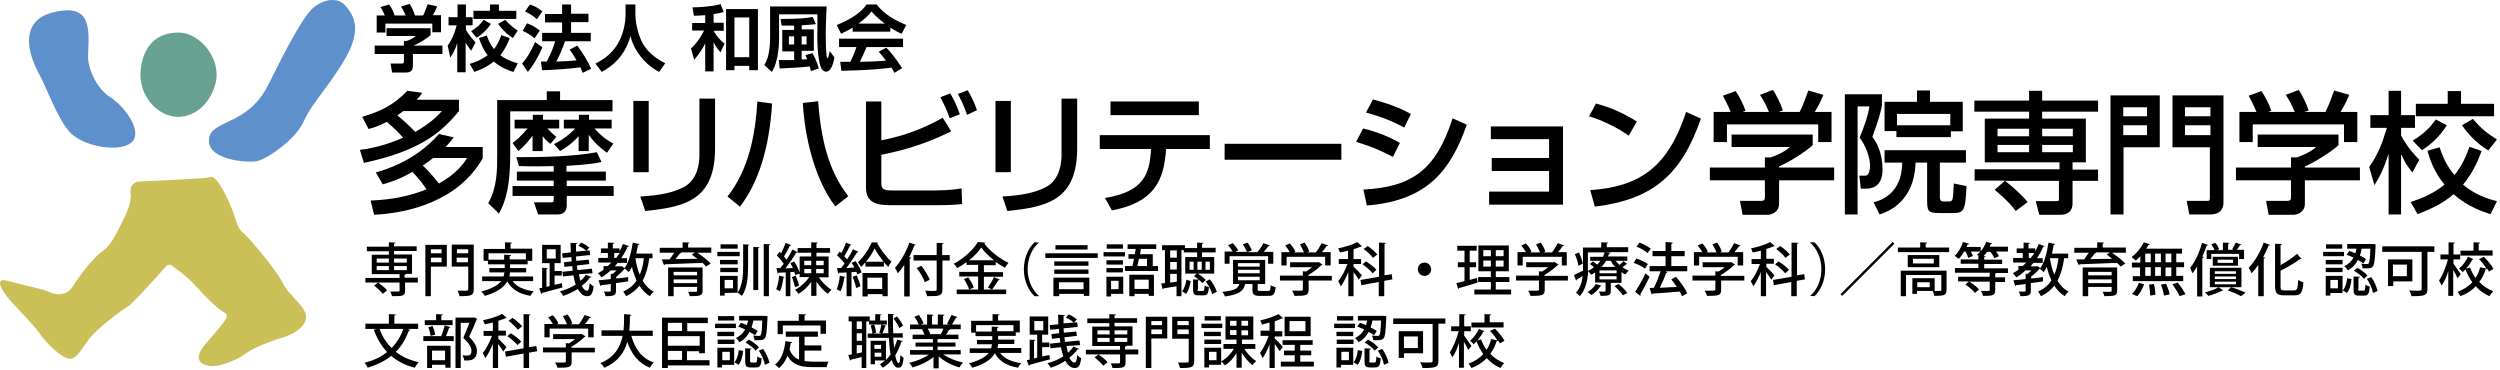 <svg width="351" height="52" viewBox="0 0 351 52" fill="none" xmlns="http://www.w3.org/2000/svg">
<path d="M18.357 27.266C18.113 26.168 18.804 25.476 19.699 25.476C20.594 25.476 26.613 25.11 28.281 25.029C29.948 24.948 29.623 24.5 30.396 25.314C31.169 26.127 32.348 28.608 32.877 30.194C33.406 31.781 33.406 32.065 34.219 32.757C35.033 33.448 38.897 38.044 39.71 39.752C40.523 41.501 43.248 43.21 42.964 44.715C42.679 46.219 40.686 47.114 39.791 47.358C38.897 47.602 35.805 48.66 34.504 49.636C33.202 50.612 30.681 51.588 29.379 51.385C28.118 51.141 27.061 50.409 28.85 48.294C30.681 46.179 31.128 45.65 31.494 45.121C31.86 44.593 32.104 44.145 31.331 43.779C30.599 43.413 28.769 41.583 27.549 40.241C26.329 38.898 25.271 38.126 24.742 37.76C24.214 37.394 23.848 36.783 23.238 37.475C22.627 38.166 18.641 42.681 17.828 43.128C17.015 43.576 13.842 45.975 12.703 47.358C11.564 48.7 10.832 50.531 9.693 50.368C8.555 50.205 6.44 48.09 5.626 46.911C4.813 45.691 2.982 43.901 1.803 42.6C0.583 41.339 -1.126 38.817 1.03 39.427C3.226 40.037 6.074 40.566 6.968 41.013C7.863 41.461 9.368 41.542 10.141 40.322C10.914 39.102 12.947 36.255 14.371 35.279C15.794 34.302 16.689 32.025 17.462 30.52C18.275 28.974 18.438 27.632 18.357 27.266Z" fill="#CAC057"/>
<path d="M29.338 19.66C29.42 18.521 29.867 18.074 32.348 16.935C34.829 15.796 36.497 14.291 37.758 11.729C39.059 9.167 42.354 2.293 44.143 0.951C45.933 -0.391 47.682 -0.188 48.495 0.788C49.309 1.764 50.895 3.554 48.861 7.499C46.828 11.404 43.818 14.373 42.679 16.976C41.54 19.62 37.392 22.385 36.049 22.629C34.789 22.873 29.176 22.507 29.338 19.66Z" fill="#5E91CC"/>
<path d="M7.497 1.723C9.531 1.235 11.28 1.276 12.012 2.862C12.744 4.448 12.296 7.092 12.378 8.353C12.459 9.655 13.517 12.42 15.469 13.64C17.421 14.861 20.146 18.44 18.479 19.985C16.811 21.49 11.483 20.596 9.653 18.399C7.863 16.203 6.724 12.664 5.382 10.183C4.04 7.662 2.535 2.944 7.497 1.723Z" fill="#5E91CC"/>
<path d="M25.108 4.57C28.037 4.57 31.209 8.272 30.233 11.81C29.257 15.349 26.329 16.935 23.848 16.244C21.367 15.552 19.333 12.786 19.78 9.533C20.228 6.319 22.058 4.57 25.108 4.57Z" fill="#66A192"/>
<path d="M58.663 39.021V39.671H56.874V40.81C56.874 41.583 56.467 41.583 55.044 41.583C55.003 41.38 54.881 41.095 54.8 40.932C55.084 40.932 55.41 40.932 55.613 40.932C56.101 40.932 56.101 40.932 56.101 40.77V39.671H51.302V39.021H56.101V38.492H52.197V35.767H54.596V35.279H51.505V34.628H54.596V34.018L55.532 34.059C55.532 34.14 55.491 34.181 55.328 34.181V34.587H58.501V35.238H55.328V35.726H57.85V38.451H56.63H56.996C56.996 38.532 56.955 38.573 56.793 38.573V38.98H58.663V39.021ZM53.091 39.671C53.539 39.997 54.108 40.444 54.352 40.77L53.742 41.258C53.498 40.932 52.969 40.444 52.522 40.078L53.091 39.671ZM52.888 36.295V36.865H54.596V36.295H52.888ZM52.888 37.353V37.922H54.596V37.353H52.888ZM57.118 36.295H55.328V36.865H57.118V36.295ZM57.118 37.922V37.353H55.328V37.922H57.118Z" fill="black"/>
<path d="M62.731 34.384V37.434H60.494V41.583H59.721V34.384H62.731ZM61.999 34.994H60.494V35.563H61.999V34.994ZM60.494 36.824H61.999V36.173H60.494V36.824ZM66.513 34.384V40.607C66.513 41.502 66.147 41.583 64.52 41.583C64.48 41.38 64.358 41.014 64.236 40.81C64.561 40.81 64.886 40.81 65.171 40.81C65.7 40.81 65.74 40.81 65.74 40.607V37.434H63.422V34.343H66.513V34.384ZM65.74 34.994H64.154V35.563H65.74V34.994ZM64.114 36.824H65.7V36.173H64.114V36.824Z" fill="black"/>
<path d="M74.811 39.468H71.963C72.533 40.241 73.55 40.729 74.933 40.892C74.77 41.054 74.567 41.339 74.485 41.542C72.899 41.258 71.841 40.648 71.231 39.509C70.784 40.281 69.889 41.014 68.059 41.542C67.978 41.38 67.774 41.095 67.571 40.932C69.116 40.526 69.93 39.997 70.377 39.468H67.693V38.817H70.703C70.743 38.614 70.784 38.451 70.825 38.248H68.71V37.638H70.865V37.109H68.506V36.621H67.896V34.953H70.906V34.018L71.882 34.059C71.882 34.14 71.841 34.181 71.679 34.181V34.913H74.729V36.621H74.079V37.109H71.597V37.638H73.875V38.248H71.597C71.597 38.451 71.557 38.614 71.516 38.817H74.851V39.468H74.811ZM68.547 36.458H70.784V35.767L71.76 35.807C71.76 35.889 71.719 35.929 71.557 35.929V36.417H73.834V35.563H68.588V36.458H68.547Z" fill="black"/>
<path d="M78.878 39.752L78.959 40.362C77.902 40.647 76.803 40.932 76.112 41.135C76.112 41.217 76.071 41.257 75.99 41.257L75.705 40.484L76.112 40.403V37.597L76.885 37.637C76.885 37.719 76.844 37.759 76.722 37.759V40.281L77.169 40.159V36.946H76.112V34.383H78.715V36.946H77.861V38.044H78.878V38.695H77.861V39.996L78.878 39.752ZM76.763 34.994V36.295H78.024V34.994H76.763ZM81.278 38.491C81.359 38.817 81.4 39.142 81.481 39.427C81.806 39.183 82.05 38.898 82.254 38.573L83.026 38.898C82.986 38.939 82.945 38.98 82.823 38.98C82.538 39.386 82.132 39.793 81.684 40.118C81.888 40.566 82.132 40.81 82.416 40.81C82.62 40.81 82.742 40.525 82.782 39.752C82.945 39.915 83.148 40.118 83.352 40.2C83.189 41.298 82.986 41.583 82.416 41.583C81.847 41.583 81.4 41.094 81.115 40.566C80.505 40.972 79.813 41.298 79.081 41.542C78.959 41.339 78.796 41.094 78.593 40.932C79.406 40.688 80.179 40.362 80.83 39.956C80.708 39.549 80.586 39.142 80.505 38.654L79.04 38.817L78.959 38.166L80.423 38.003C80.383 37.8 80.342 37.556 80.342 37.353L79.244 37.475L79.162 36.824L80.261 36.702C80.261 36.498 80.22 36.295 80.22 36.092L79 36.214L78.918 35.563L80.139 35.441C80.139 34.994 80.098 34.546 80.098 34.099L81.074 34.139C81.074 34.221 80.993 34.261 80.871 34.261C80.871 34.627 80.871 34.994 80.871 35.319L82.294 35.197C82.05 34.953 81.562 34.668 81.196 34.505L81.603 34.058C82.01 34.221 82.498 34.546 82.742 34.749L82.335 35.197L82.782 35.156L82.864 35.807L80.871 36.01C80.871 36.214 80.911 36.417 80.911 36.62L82.66 36.458L82.742 37.068L80.993 37.271C81.034 37.515 81.034 37.719 81.074 37.922L83.108 37.719L83.189 38.369L81.278 38.491Z" fill="black"/>
<path d="M91.69 36.254H91.162C90.999 37.515 90.673 38.573 90.226 39.427C90.633 40.078 91.121 40.606 91.772 40.932C91.609 41.094 91.365 41.379 91.243 41.583C90.633 41.217 90.185 40.728 89.779 40.118C89.29 40.728 88.68 41.217 87.908 41.583C87.826 41.42 87.623 41.094 87.501 40.932C88.314 40.566 88.924 40.078 89.372 39.386C89.128 38.817 88.884 38.166 88.721 37.475C88.599 37.759 88.436 37.963 88.274 38.207C88.152 38.085 87.908 37.841 87.745 37.719H87.704C87.42 38.085 86.931 38.532 86.525 38.858V39.102C87.053 39.061 87.664 38.98 88.192 38.898V39.508C87.623 39.59 87.053 39.671 86.484 39.752V40.81C86.484 41.461 86.199 41.583 85.02 41.583C84.979 41.379 84.898 41.094 84.776 40.932C85.752 40.972 85.752 40.932 85.752 40.81V39.874C85.264 39.956 84.776 39.996 84.41 40.037C84.369 40.118 84.329 40.159 84.288 40.159L84.044 39.346C84.491 39.305 85.101 39.264 85.752 39.183V38.451H86.037C86.24 38.288 86.403 38.125 86.566 37.963H85.752C85.345 38.329 84.939 38.654 84.451 38.939C84.329 38.776 84.125 38.532 83.962 38.369C84.247 38.207 84.491 38.044 84.735 37.881V37.353H85.345C85.508 37.19 85.671 37.027 85.833 36.864H84.003V36.214H85.345V35.522H84.369V34.872H85.345V34.058L86.24 34.099C86.24 34.18 86.199 34.221 86.037 34.221V34.872H86.972V35.278C87.176 34.953 87.338 34.587 87.46 34.261L88.314 34.546C88.274 34.627 88.192 34.627 88.111 34.627C87.867 35.197 87.582 35.726 87.216 36.254H88.03V36.905H86.728C86.606 37.068 86.443 37.231 86.321 37.393H87.135L87.257 37.353L87.704 37.637C88.274 36.824 88.64 35.441 88.843 34.058L89.779 34.261C89.738 34.343 89.697 34.383 89.575 34.383C89.494 34.79 89.413 35.197 89.331 35.604H91.609V36.254H91.69ZM86.199 36.214H86.525C86.688 35.97 86.85 35.766 87.013 35.522H86.24V36.214H86.199ZM89.209 36.254C89.331 37.109 89.535 37.881 89.819 38.573C90.104 37.922 90.307 37.149 90.389 36.254H89.209Z" fill="black"/>
<path d="M99.865 34.791V35.482H97.913C98.564 35.929 99.377 36.539 99.784 36.987L99.133 37.434C99.011 37.272 98.848 37.109 98.645 36.906C96.692 36.987 94.659 37.068 93.357 37.109C93.317 37.19 93.276 37.231 93.235 37.231L92.91 36.417H94.008C94.212 36.133 94.456 35.807 94.659 35.482H92.625V34.791H95.838V34.018L96.814 34.059C96.814 34.14 96.733 34.181 96.611 34.181V34.75H99.865V34.791ZM98.645 37.556V40.81C98.645 41.502 98.319 41.583 96.855 41.583C96.814 41.38 96.692 41.136 96.611 40.973C96.814 40.973 97.059 40.973 97.262 40.973C97.831 40.973 97.872 40.973 97.872 40.81V40.281H94.578V41.583H93.805V37.556H98.645ZM97.872 38.166H94.578V38.654H97.872V38.166ZM94.578 39.753H97.872V39.224H94.578V39.753ZM95.635 35.482H95.676C95.635 35.523 95.594 35.563 95.472 35.563C95.31 35.807 95.066 36.092 94.822 36.377C95.757 36.377 96.855 36.336 97.913 36.336C97.628 36.133 97.384 35.929 97.14 35.726L97.587 35.441H95.635V35.482Z" fill="black"/>
<path d="M103.851 35.36V35.97H100.719V35.36H103.851ZM103.566 41.095C104.258 40.037 104.339 38.654 104.339 37.312V34.302L105.193 34.343C105.193 34.424 105.153 34.465 105.031 34.465V37.272C105.031 38.817 104.949 40.363 104.176 41.542C104.014 41.42 103.77 41.217 103.566 41.095L101.736 41.135V41.502H101.085V38.736H103.566V41.095ZM103.566 36.499V37.109H101.085V36.499H103.566ZM101.126 38.207V37.597H103.607V38.207H101.126ZM103.566 34.302V34.913H101.167V34.302H103.566ZM102.916 40.485V39.305H101.736V40.485H102.916ZM105.763 40.729V34.668L106.617 34.709C106.617 34.791 106.576 34.831 106.454 34.831V40.729H105.763ZM107.227 34.262L108.162 34.302C108.162 34.384 108.122 34.424 107.959 34.424V41.583H107.227V34.262Z" fill="black"/>
<path d="M110.155 38.899C110.155 38.939 110.074 38.98 109.992 38.98C109.911 39.631 109.748 40.444 109.504 40.892C109.382 40.81 109.098 40.688 108.976 40.607C109.179 40.159 109.342 39.387 109.382 38.695L110.155 38.899ZM111.66 38.614C111.619 38.492 111.579 38.329 111.497 38.166L110.969 38.207V41.583H110.318V38.248C109.911 38.248 109.586 38.288 109.301 38.288C109.301 38.37 109.22 38.41 109.179 38.41L109.016 37.638H109.545C109.708 37.434 109.87 37.231 110.033 37.028C109.789 36.662 109.423 36.214 109.057 35.848C109.22 35.645 109.342 35.482 109.464 35.36C109.545 35.441 109.626 35.482 109.667 35.563C109.911 35.075 110.155 34.506 110.318 34.099L111.091 34.425C111.05 34.465 111.009 34.506 110.887 34.506C110.684 34.953 110.358 35.563 110.074 36.011C110.196 36.173 110.318 36.295 110.44 36.458C110.765 35.97 111.05 35.482 111.253 35.035L111.985 35.401C111.945 35.441 111.863 35.482 111.782 35.482C111.416 36.133 110.806 36.987 110.277 37.678L111.335 37.638C111.213 37.394 111.091 37.15 110.969 36.946L111.497 36.702C111.863 37.231 112.189 37.963 112.311 38.41L111.66 38.614ZM111.701 38.695C111.904 39.143 112.107 39.712 112.189 40.119C112.148 40.119 112.107 40.119 111.619 40.322C111.538 39.915 111.375 39.346 111.172 38.899L111.701 38.695ZM116.337 38.939H114.954C115.443 39.631 116.134 40.322 116.744 40.688C116.581 40.81 116.337 41.095 116.215 41.258C115.687 40.851 115.077 40.241 114.629 39.549V41.542H113.897V39.59C113.409 40.281 112.758 40.892 112.107 41.258C111.985 41.095 111.782 40.81 111.619 40.688C112.351 40.322 113.124 39.631 113.612 38.899H112.27V36.011H113.897V35.482H111.985V34.831H113.897V34.018L114.792 34.059C114.792 34.14 114.751 34.181 114.629 34.181V34.831H116.541V35.482H114.629V36.011H116.337V38.939ZM112.921 36.621V37.231H113.897V36.621H112.921ZM112.921 37.76V38.37H113.897V37.76H112.921ZM115.646 37.231V36.621H114.588V37.231H115.646ZM115.646 38.37V37.76H114.588V38.37H115.646Z" fill="black"/>
<path d="M118.697 38.899C118.656 38.939 118.615 38.98 118.534 38.98C118.452 39.631 118.249 40.444 118.005 40.892C117.883 40.81 117.598 40.688 117.476 40.607C117.68 40.159 117.842 39.387 117.924 38.695L118.697 38.899ZM119.957 37.556C119.835 37.312 119.713 37.109 119.551 36.906L120.12 36.662C120.486 37.15 120.811 37.8 120.974 38.248L120.364 38.532C120.323 38.41 120.283 38.288 120.242 38.166L119.551 38.207V41.583H118.859V38.248C118.452 38.288 118.127 38.288 117.802 38.288C117.802 38.37 117.72 38.41 117.68 38.41L117.517 37.638H118.086C118.249 37.434 118.412 37.231 118.574 36.987C118.33 36.621 117.883 36.173 117.517 35.848L117.883 35.319C117.964 35.401 118.046 35.482 118.127 35.523C118.371 35.075 118.656 34.465 118.778 34.059L119.551 34.384C119.51 34.425 119.469 34.465 119.347 34.465C119.144 34.913 118.819 35.523 118.534 35.97C118.696 36.133 118.819 36.295 118.941 36.417C119.266 35.929 119.551 35.441 119.754 34.994L120.527 35.36C120.486 35.401 120.405 35.441 120.323 35.441C119.917 36.092 119.347 36.987 118.819 37.638L119.957 37.556ZM120.201 40.444C120.12 39.997 119.917 39.346 119.713 38.858L120.283 38.654C120.486 39.143 120.73 39.793 120.811 40.2L120.201 40.444ZM121.503 36.824C121.3 37.068 121.096 37.272 120.893 37.475C120.771 37.272 120.608 36.987 120.445 36.824C121.218 36.133 122.032 34.913 122.398 34.018L123.293 34.059C123.293 34.099 123.211 34.14 123.171 34.181C123.618 34.994 124.472 36.133 125.163 36.743C125.001 36.946 124.838 37.231 124.716 37.475C124.513 37.272 124.309 37.068 124.106 36.824V37.434H121.503V36.824ZM121.096 41.583V38.329H124.635V41.583H123.903V41.298H121.828V41.624H121.096V41.583ZM124.065 36.743C123.577 36.133 123.089 35.441 122.804 34.872C122.52 35.441 122.113 36.133 121.584 36.743H124.065ZM123.862 38.98H121.788V40.566H123.862V38.98Z" fill="black"/>
<path d="M126.953 37.19C126.669 37.637 126.384 38.003 126.059 38.369C125.977 38.166 125.774 37.8 125.652 37.597C126.425 36.783 127.197 35.4 127.685 34.058L128.58 34.383C128.54 34.424 128.458 34.465 128.377 34.465C128.174 34.994 127.93 35.563 127.645 36.092L127.93 36.173C127.93 36.254 127.848 36.295 127.726 36.295V41.623H126.953V37.19ZM133.339 35.807V36.58H132.322V40.606C132.322 41.094 132.2 41.339 131.875 41.461C131.549 41.583 131.021 41.583 130.167 41.583C130.126 41.379 130.004 41.013 129.882 40.81C130.248 40.81 130.573 40.85 130.817 40.85C131.468 40.85 131.509 40.85 131.509 40.606V36.58H128.255V35.807H131.509V34.099L132.485 34.139C132.485 34.221 132.444 34.261 132.282 34.261V35.807H133.339ZM129.841 39.63C129.678 39.102 129.19 38.247 128.702 37.637L129.353 37.312C129.841 37.922 130.329 38.736 130.533 39.264L129.841 39.63Z" fill="black"/>
<path d="M138.179 40.648H141.27V41.298H134.315V40.648H137.324V38.818H134.681V38.167H137.324V37.191H135.698V36.784C135.291 37.109 134.843 37.394 134.396 37.638C134.315 37.475 134.071 37.191 133.908 37.028C135.332 36.296 136.674 35.035 137.284 33.977L138.341 34.059C138.341 34.14 138.26 34.181 138.179 34.181C138.951 35.238 140.375 36.336 141.595 36.906C141.392 37.109 141.229 37.353 141.107 37.597C140.66 37.353 140.212 37.069 139.806 36.784V37.231H138.138V38.207H140.822V38.858H138.138V40.648H138.179ZM136.064 40.648C135.942 40.241 135.657 39.631 135.332 39.184L135.942 38.94C136.267 39.387 136.592 39.956 136.714 40.363L136.064 40.648ZM139.561 36.54C138.829 35.97 138.179 35.36 137.772 34.75C137.365 35.32 136.796 35.97 136.064 36.54H139.561ZM138.707 40.363C138.992 39.956 139.358 39.346 139.561 38.899L140.375 39.265C140.334 39.306 140.294 39.346 140.172 39.346C139.928 39.753 139.561 40.282 139.277 40.648L138.707 40.363Z" fill="black"/>
<path d="M145.866 34.059C144.971 34.791 144.28 36.173 144.28 37.8C144.28 39.468 145.012 40.81 145.866 41.542V41.583H145.256C144.442 40.851 143.751 39.468 143.751 37.8C143.751 36.133 144.442 34.75 145.256 34.018L145.866 34.059Z" fill="black"/>
<path d="M146.76 35.563H154.122V36.214H146.76V35.563ZM147.899 41.583V38.98H152.943V41.542H152.17V41.258H148.713V41.583H147.899ZM152.821 36.702V37.312H148.021V36.702H152.821ZM148.021 38.451V37.841H152.821V38.451H148.021ZM152.699 34.425V35.035H148.184V34.425H152.699ZM152.129 39.631H148.672V40.607H152.129V39.631Z" fill="black"/>
<path d="M157.946 35.4V36.011H154.936V35.4H157.946ZM157.702 38.817V41.257H155.994V41.623H155.343V38.858H157.702V38.817ZM157.661 36.539V37.149H155.343V36.539H157.661ZM155.343 38.248V37.637H157.661V38.248H155.343ZM157.661 34.302V34.912H155.383V34.302H157.661ZM157.051 39.427H155.994V40.606H157.051V39.427ZM161.81 37.353H162.583V38.044H157.946V37.353H159.003L159.207 36.336H158.434V35.685H159.329C159.369 35.441 159.41 35.197 159.451 34.953H158.312V34.302H162.338V34.953H160.183C160.142 35.197 160.101 35.441 160.061 35.685H161.85V37.353H161.81ZM158.556 41.583V38.573H162.013V41.542H161.281V41.257H159.288V41.583H158.556ZM161.281 39.264H159.288V40.566H161.281V39.264ZM161.078 36.336H159.898L159.695 37.353H161.037V36.336H161.078Z" fill="black"/>
<path d="M166.202 35.116H165.877V41.583H165.185V40.2C164.494 40.322 163.843 40.403 163.355 40.484C163.355 40.566 163.274 40.606 163.233 40.606L163.03 39.793L163.559 39.752V35.116H163.152V34.424H166.365V34.831H168.073V34.058L168.968 34.099C168.968 34.18 168.927 34.221 168.765 34.221V34.79H170.676V35.441H168.765V36.092H170.473V38.41H168.155C168.561 38.654 169.049 39.02 169.293 39.305L168.805 39.752C168.561 39.427 168.033 39.02 167.626 38.776L168.033 38.41H166.406V36.092H168.073V35.441H166.202V35.116ZM165.226 36.173V35.156H164.291V36.173H165.226ZM165.226 37.841V36.783H164.291V37.841H165.226ZM164.291 39.671L165.226 39.549V38.451H164.291V39.671ZM167.178 39.468C167.056 40.118 166.894 40.81 166.528 41.257L165.958 40.891C166.284 40.525 166.487 39.874 166.568 39.264L167.178 39.468ZM167.585 37.881V36.742H167.016V37.881H167.585ZM168.114 40.647C168.114 40.85 168.155 40.85 168.317 40.85H168.887C169.049 40.85 169.09 40.769 169.131 40.078C169.253 40.2 169.537 40.281 169.741 40.322C169.659 41.257 169.497 41.461 169.009 41.461H168.277C167.626 41.461 167.504 41.257 167.504 40.606V39.224L168.358 39.264C168.358 39.346 168.317 39.386 168.195 39.386V40.647H168.114ZM168.724 37.881V36.742H168.114V37.881H168.724ZM169.253 36.742V37.881H169.863V36.742H169.253ZM170.188 41.298C170.066 40.81 169.7 40.037 169.293 39.508L169.863 39.224C170.31 39.752 170.676 40.444 170.839 40.972L170.188 41.298Z" fill="black"/>
<path d="M176.574 40.606C176.574 40.81 176.615 40.85 176.981 40.85H178.038C178.323 40.85 178.364 40.769 178.404 40.037C178.567 40.159 178.892 40.281 179.096 40.322C179.014 41.339 178.77 41.542 178.119 41.542H176.899C176.045 41.542 175.842 41.339 175.842 40.647V39.874H174.866H174.825C174.581 40.81 174.093 41.339 171.978 41.623C171.937 41.42 171.734 41.135 171.612 40.972C173.32 40.81 173.808 40.525 174.012 39.874H173.117V36.498H177.631V39.874H176.574V40.606ZM172.629 35.97V37.027H171.937V35.319H173.076C172.913 35.034 172.669 34.709 172.425 34.424L173.076 34.139C173.361 34.424 173.686 34.831 173.849 35.156L173.442 35.36H175.069C174.947 35.034 174.703 34.627 174.5 34.302L175.15 34.058C175.394 34.383 175.638 34.831 175.76 35.156L175.15 35.4H176.533C176.818 35.075 177.184 34.546 177.387 34.139L178.282 34.465C178.241 34.546 178.201 34.546 178.079 34.546C177.916 34.79 177.631 35.116 177.428 35.36H178.77V37.027H178.038V35.97H172.629ZM173.808 36.946V37.434H176.859V36.946H173.808ZM173.808 37.881V38.369H176.859V37.881H173.808ZM173.808 38.858V39.346H176.859V38.858H173.808Z" fill="black"/>
<path d="M186.986 38.695V39.386H183.732V40.688C183.732 41.501 183.325 41.542 181.739 41.542C181.699 41.339 181.536 41.013 181.414 40.81C181.78 40.81 182.105 40.81 182.349 40.81C182.878 40.81 182.919 40.81 182.919 40.647V39.386H179.706V38.695H182.919V38.085L183.366 38.125C183.651 37.963 183.936 37.719 184.22 37.515H181.129V36.824H184.993L185.115 36.783L185.684 37.149C185.644 37.19 185.603 37.231 185.522 37.231C185.074 37.678 184.383 38.207 183.691 38.614V38.736H186.986V38.695ZM180.641 36.051V37.271H179.909V35.4H181.088C180.926 35.116 180.682 34.749 180.438 34.465L181.088 34.18C181.414 34.505 181.739 34.994 181.861 35.319L181.658 35.441H183.081C182.959 35.116 182.715 34.668 182.512 34.302L183.163 34.058C183.447 34.465 183.732 34.953 183.814 35.319L183.529 35.441H184.749C185.034 35.075 185.359 34.546 185.562 34.139C186.376 34.424 186.417 34.465 186.457 34.465C186.417 34.546 186.376 34.546 186.254 34.546C186.091 34.79 185.847 35.116 185.603 35.4H186.823V37.271H186.051V36.051H180.641Z" fill="black"/>
<path d="M190.037 37.435C190.281 37.638 191.053 38.451 191.216 38.655L190.769 39.265C190.647 39.021 190.321 38.573 190.037 38.207V41.583H189.304V38.207C188.979 38.98 188.613 39.712 188.247 40.2C188.166 39.997 188.003 39.672 187.881 39.468C188.369 38.94 188.857 37.923 189.182 37.069H187.962V36.377H189.264V35.198C188.898 35.279 188.491 35.401 188.125 35.442C188.084 35.279 187.962 35.035 187.881 34.872C188.857 34.669 189.955 34.343 190.565 33.977L191.216 34.587C191.175 34.628 191.135 34.628 191.053 34.628C190.769 34.75 190.403 34.872 190.037 34.994V36.377H191.094V37.069H190.037V37.435ZM195.487 39.224L194.348 39.428V41.583H193.575V39.59L191.135 40.038L191.013 39.306L193.616 38.858V34.059L194.592 34.099C194.592 34.181 194.511 34.221 194.389 34.221V38.655L195.405 38.492L195.487 39.224ZM191.785 36.703C192.314 37.028 192.965 37.516 193.25 37.882L192.721 38.37C192.436 38.004 191.826 37.475 191.297 37.109L191.785 36.703ZM192.029 34.547C192.518 34.872 193.087 35.36 193.372 35.726L192.762 36.214C192.518 35.848 191.948 35.32 191.46 34.954L192.029 34.547Z" fill="black"/>
<path d="M200.937 37.8C200.937 38.329 200.53 38.736 200.002 38.736C199.473 38.736 199.066 38.329 199.066 37.8C199.066 37.272 199.473 36.865 200.002 36.865C200.53 36.865 200.937 37.312 200.937 37.8Z" fill="black"/>
<path d="M206.347 39.305L207.364 39.02C207.364 39.061 207.364 39.102 207.445 39.671C206.509 39.956 205.493 40.281 204.842 40.444C204.842 40.525 204.761 40.566 204.72 40.566L204.476 39.753C204.801 39.671 205.167 39.59 205.615 39.468V37.516H204.679V36.824H205.615V35.197H204.598V34.506H207.323V35.197H206.347V36.824H207.242V37.516H206.347V39.305ZM210.007 40.647H212.163V41.339H206.998V40.647H209.316V39.59H207.526V38.898H209.316V38.085H207.567V34.465H211.838V38.085H210.007V38.898H211.919V39.59H210.007V40.647ZM208.258 35.116V35.97H209.316V35.116H208.258ZM208.258 37.434H209.316V36.58H208.258V37.434ZM211.106 35.97V35.116H210.007V35.97H211.106ZM211.106 37.434V36.58H210.007V37.434H211.106Z" fill="black"/>
<path d="M220.134 38.695V39.386H216.881V40.688C216.881 41.501 216.474 41.542 214.888 41.542C214.847 41.339 214.684 41.013 214.562 40.81C214.928 40.81 215.254 40.81 215.498 40.81C216.026 40.81 216.067 40.81 216.067 40.647V39.386H212.854V38.695H216.067V38.085L216.515 38.125C216.799 37.963 217.084 37.719 217.369 37.515H214.278V36.824H218.141L218.263 36.783L218.833 37.149C218.792 37.19 218.752 37.231 218.67 37.231C218.223 37.678 217.531 38.207 216.84 38.614V38.736H220.134V38.695ZM213.789 36.051V37.271H213.057V35.4H214.237C214.074 35.116 213.83 34.749 213.586 34.465L214.237 34.18C214.562 34.505 214.888 34.994 215.01 35.319L214.806 35.441H216.23C216.108 35.116 215.864 34.668 215.66 34.302L216.311 34.058C216.596 34.465 216.881 34.953 216.962 35.319L216.677 35.441H217.897C218.182 35.075 218.508 34.546 218.711 34.139C219.524 34.424 219.565 34.465 219.606 34.465C219.565 34.546 219.524 34.546 219.402 34.546C219.24 34.79 218.996 35.116 218.752 35.4H219.972V37.271H219.28V36.051H213.789Z" fill="black"/>
<path d="M226.846 36.621C227.008 36.824 227.171 37.028 227.374 37.19C227.578 37.028 227.822 36.824 227.944 36.662L228.473 37.068C228.432 37.109 228.391 37.109 228.31 37.109C228.188 37.231 227.944 37.394 227.781 37.516C228.066 37.719 228.351 37.882 228.676 38.004C228.513 38.126 228.31 38.37 228.229 38.532C228.025 38.451 227.822 38.329 227.659 38.207V39.712H226.154V40.851C226.154 41.461 225.91 41.542 224.731 41.542C224.69 41.339 224.568 41.095 224.487 40.932C225.422 40.973 225.422 40.932 225.422 40.81V39.671H223.958V38.248C223.795 38.37 223.592 38.492 223.388 38.573C223.307 38.41 223.104 38.207 222.982 38.085C222.9 39.265 222.656 40.648 221.802 41.583C221.68 41.42 221.396 41.176 221.273 41.095C221.843 40.444 222.128 39.59 222.209 38.736C221.924 38.939 221.64 39.102 221.395 39.224C221.395 39.305 221.355 39.346 221.273 39.387L220.989 38.614C221.314 38.451 221.762 38.248 222.25 38.004C222.25 37.8 222.25 37.597 222.25 37.394V34.75H224.812V34.018L225.788 34.059C225.788 34.14 225.747 34.181 225.585 34.181V34.709H228.595V35.401H225.463L226.114 35.482C226.114 35.563 226.032 35.604 225.91 35.604C225.869 35.726 225.829 35.889 225.747 36.011H228.473V36.621H226.846ZM221.599 37.312C221.558 36.865 221.355 36.214 221.111 35.685L221.68 35.441C221.924 35.929 222.168 36.621 222.209 37.028L221.599 37.312ZM224.853 40.119C224.853 40.159 224.771 40.2 224.69 40.2C224.405 40.648 223.917 41.136 223.429 41.42C223.307 41.298 223.063 41.095 222.9 41.014C223.348 40.729 223.795 40.322 224.039 39.875L224.853 40.119ZM222.941 35.401V37.394C222.941 37.597 222.941 37.841 222.941 38.044C223.266 37.882 223.551 37.719 223.795 37.516C223.632 37.353 223.388 37.19 223.226 37.068L223.633 36.702C223.836 36.824 224.039 36.987 224.243 37.15C224.405 36.987 224.568 36.784 224.69 36.621H223.266V36.051H225.056C225.137 35.848 225.219 35.645 225.3 35.441H222.941V35.401ZM226.968 38.37V37.963H224.568V38.37H226.968ZM226.968 39.224V38.776H224.568V39.224H226.968ZM226.764 37.475C226.52 37.231 226.317 36.946 226.154 36.621H225.503C225.341 36.906 225.097 37.19 224.853 37.475H226.764ZM227.862 41.461C227.618 41.095 227.13 40.566 226.683 40.159L227.252 39.875C227.7 40.241 228.229 40.77 228.473 41.136L227.862 41.461Z" fill="black"/>
<path d="M229.733 36.296C230.262 36.459 230.994 36.784 231.36 37.069L230.953 37.719C230.628 37.435 229.937 37.109 229.367 36.906L229.733 36.296ZM229.571 40.973C229.977 40.363 230.587 39.306 231.035 38.37C231.564 38.818 231.564 38.858 231.604 38.858C231.197 39.712 230.709 40.648 230.303 41.298C230.343 41.339 230.343 41.38 230.343 41.42C230.343 41.461 230.343 41.502 230.303 41.543L229.571 40.973ZM230.181 34.059C230.709 34.262 231.401 34.628 231.767 34.913L231.319 35.523C230.994 35.238 230.303 34.831 229.774 34.628L230.181 34.059ZM236.892 37.353V38.085H233.801L234.126 38.207C234.085 38.289 234.004 38.289 233.923 38.329C233.719 38.94 233.353 39.753 233.028 40.404L235.427 40.282C235.183 39.916 234.899 39.55 234.655 39.224L235.305 38.858C235.916 39.55 236.607 40.526 236.892 41.176L236.16 41.583C236.078 41.38 235.956 41.176 235.834 40.932C234.411 41.054 232.946 41.176 232.011 41.217C232.011 41.298 231.93 41.339 231.889 41.339L231.604 40.444L232.214 40.404C232.54 39.753 232.906 38.818 233.15 38.085H231.604V37.353H233.841V35.97H232.011V35.238H233.841V33.977L234.858 34.059C234.858 34.14 234.777 34.221 234.655 34.221V35.238H236.526V35.97H234.655V37.353H236.892Z" fill="black"/>
<path d="M244.904 38.695V39.386H241.65V40.688C241.65 41.501 241.243 41.542 239.657 41.542C239.617 41.339 239.454 41.013 239.332 40.81C239.698 40.81 240.023 40.81 240.267 40.81C240.796 40.81 240.837 40.81 240.837 40.647V39.386H237.624V38.695H240.837V38.085L241.284 38.125C241.569 37.963 241.854 37.719 242.138 37.515H239.047V36.824H242.911L243.033 36.783L243.602 37.149C243.562 37.19 243.521 37.231 243.44 37.231C242.992 37.678 242.301 38.207 241.609 38.614V38.736H244.904V38.695ZM238.559 36.051V37.271H237.827V35.4H239.006C238.844 35.116 238.6 34.749 238.356 34.465L239.006 34.18C239.332 34.505 239.657 34.994 239.779 35.319L239.576 35.441H240.999C240.877 35.116 240.633 34.668 240.43 34.302L241.081 34.058C241.365 34.465 241.65 34.953 241.732 35.319L241.447 35.441H242.667C242.952 35.075 243.277 34.546 243.48 34.139C244.294 34.424 244.335 34.465 244.375 34.465C244.335 34.546 244.294 34.546 244.172 34.546C244.009 34.79 243.765 35.116 243.521 35.4H244.741V37.271H243.969V36.051H238.559Z" fill="black"/>
<path d="M247.954 37.435C248.199 37.638 248.971 38.451 249.134 38.655L248.687 39.265C248.565 39.021 248.239 38.573 247.954 38.207V41.583H247.222V38.207C246.897 38.98 246.531 39.712 246.165 40.2C246.084 39.997 245.921 39.672 245.799 39.468C246.287 38.94 246.775 37.923 247.1 37.069H245.921V36.377H247.222V35.198C246.856 35.279 246.45 35.401 246.084 35.442C246.043 35.279 245.921 35.035 245.839 34.872C246.816 34.669 247.914 34.343 248.524 33.977L249.175 34.547C249.134 34.587 249.093 34.587 249.012 34.587C248.727 34.709 248.361 34.831 247.995 34.954V36.336H249.053V37.028H247.995V37.435H247.954ZM253.405 39.224L252.266 39.428V41.583H251.493V39.59L249.053 40.038L248.931 39.306L251.534 38.858V34.059L252.51 34.099C252.51 34.181 252.428 34.221 252.306 34.221V38.655L253.323 38.492L253.405 39.224ZM249.703 36.703C250.232 37.028 250.883 37.516 251.168 37.882L250.639 38.37C250.354 38.004 249.744 37.475 249.215 37.109L249.703 36.703ZM249.947 34.547C250.436 34.872 251.005 35.36 251.29 35.726L250.68 36.214C250.436 35.848 249.866 35.32 249.378 34.954L249.947 34.547Z" fill="black"/>
<path d="M254.137 41.542C255.032 40.81 255.723 39.427 255.723 37.8C255.723 36.133 254.991 34.791 254.137 34.059V34.018H254.747C255.561 34.75 256.252 36.133 256.252 37.8C256.252 39.468 255.561 40.851 254.747 41.583L254.137 41.542Z" fill="black"/>
<path d="M258.408 41.298L265.729 33.977L265.973 34.221L258.652 41.543L258.408 41.298Z" fill="black"/>
<path d="M270.406 34.75H273.66V35.401H266.461V34.75H269.593V34.018L270.569 34.059C270.569 34.14 270.528 34.181 270.366 34.181V34.75H270.406ZM273.294 37.963V40.688C273.294 41.461 272.928 41.542 271.586 41.542C271.545 41.339 271.423 41.014 271.342 40.851H269.145V41.258H268.495V39.061H271.626V40.851C271.83 40.851 271.992 40.851 272.114 40.851C272.521 40.851 272.562 40.851 272.562 40.688V38.614H267.6V41.583H266.868V38.004H273.294V37.963ZM267.844 35.807H272.277V37.516H267.844V35.807ZM271.504 36.987V36.336H268.576V36.987H271.504ZM270.935 40.322V39.631H269.186V40.322H270.935Z" fill="black"/>
<path d="M281.917 34.668V35.319H280.249C280.412 35.563 280.575 35.766 280.656 35.97L280.005 36.255C279.924 36.011 279.68 35.644 279.477 35.36H278.988C278.826 35.563 278.663 35.766 278.5 35.97H278.785C278.785 36.051 278.704 36.092 278.582 36.092V36.458H281.103V37.068H278.582V37.678H281.917V38.329H280.29C280.249 38.37 280.209 38.41 280.127 38.41V38.939H281.51V39.59H280.127V40.728C280.127 41.501 279.761 41.542 278.419 41.542C278.378 41.339 278.256 41.054 278.134 40.85C278.622 40.85 279.029 40.85 279.192 40.85C279.314 40.85 279.355 40.81 279.355 40.688V39.549H276.507C276.996 39.834 277.565 40.281 277.85 40.647L277.28 41.135C277.036 40.769 276.426 40.281 275.938 39.956L276.426 39.508H274.921V38.858H279.355V38.288H274.474V37.637H277.768V37.027H275.287V36.417H277.768V35.889C277.687 35.848 277.606 35.807 277.565 35.766C277.728 35.644 277.89 35.482 278.053 35.319H276.711C276.833 35.563 276.914 35.766 276.996 35.929L276.345 36.214C276.263 35.97 276.141 35.644 275.979 35.319H275.775C275.531 35.685 275.287 36.051 275.043 36.336C274.881 36.214 274.636 36.051 274.433 35.929C274.921 35.482 275.369 34.709 275.613 33.977L276.467 34.221C276.426 34.302 276.385 34.302 276.263 34.302C276.223 34.424 276.141 34.546 276.101 34.668H278.094V35.278C278.419 34.912 278.704 34.424 278.866 33.936C279.273 34.058 279.477 34.139 279.721 34.18C279.68 34.221 279.639 34.261 279.517 34.261C279.477 34.384 279.395 34.506 279.355 34.628H281.917V34.668Z" fill="black"/>
<path d="M290.336 36.254H289.807C289.644 37.515 289.319 38.573 288.872 39.427C289.278 40.078 289.766 40.606 290.417 40.932C290.254 41.094 290.01 41.379 289.888 41.583C289.278 41.217 288.831 40.728 288.424 40.118C287.936 40.728 287.326 41.217 286.553 41.583C286.472 41.42 286.268 41.094 286.146 40.932C286.96 40.566 287.57 40.078 288.017 39.386C287.773 38.817 287.529 38.166 287.367 37.475C287.245 37.759 287.082 37.963 286.919 38.207C286.797 38.085 286.553 37.841 286.39 37.719H286.35C286.065 38.085 285.577 38.532 285.17 38.858V39.102C285.699 39.061 286.309 38.98 286.838 38.898V39.508C286.268 39.59 285.699 39.671 285.13 39.752V40.81C285.13 41.461 284.845 41.583 283.665 41.583C283.625 41.379 283.543 41.094 283.421 40.932C284.398 40.972 284.397 40.932 284.397 40.81V39.874C283.909 39.956 283.421 39.996 283.055 40.037C283.015 40.118 282.974 40.159 282.933 40.159L282.689 39.346C283.137 39.305 283.747 39.264 284.397 39.183V38.451H284.682C284.886 38.288 285.048 38.125 285.211 37.963H284.397C283.991 38.329 283.584 38.654 283.096 38.939C282.974 38.776 282.771 38.532 282.608 38.369C282.893 38.207 283.137 38.044 283.381 37.881V37.353H283.991C284.153 37.19 284.316 37.027 284.479 36.864H282.649V36.214H283.991V35.522H283.137V34.872H284.113V34.058L285.008 34.099C285.008 34.18 284.967 34.221 284.804 34.221V34.872H285.74V35.278C285.943 34.953 286.106 34.587 286.228 34.261L287.082 34.546C287.041 34.627 286.96 34.627 286.879 34.627C286.635 35.197 286.35 35.726 285.984 36.254H286.797V36.905H285.496C285.374 37.068 285.211 37.231 285.089 37.393H285.902L286.024 37.353L286.472 37.637C287.041 36.824 287.407 35.441 287.611 34.058L288.546 34.261C288.505 34.343 288.465 34.383 288.343 34.383C288.261 34.79 288.18 35.197 288.099 35.604H290.376V36.254H290.336ZM284.804 36.214H285.13C285.292 35.97 285.455 35.766 285.618 35.522H284.845V36.214H284.804ZM287.814 36.254C287.936 37.109 288.139 37.881 288.424 38.573C288.709 37.922 288.912 37.149 288.994 36.254H287.814Z" fill="black"/>
<path d="M298.47 34.791V35.482H296.518C297.169 35.929 297.982 36.539 298.389 36.987L297.738 37.434C297.616 37.272 297.453 37.109 297.25 36.906C295.298 36.987 293.264 37.068 291.963 37.109C291.922 37.19 291.881 37.231 291.841 37.231L291.515 36.417H292.613C292.817 36.133 293.061 35.807 293.264 35.482H291.23V34.791H294.444V34.018L295.42 34.059C295.42 34.14 295.338 34.181 295.216 34.181V34.75H298.47V34.791ZM297.25 37.556V40.81C297.25 41.502 296.925 41.583 295.46 41.583C295.42 41.38 295.298 41.136 295.216 40.973C295.42 40.973 295.664 40.973 295.867 40.973C296.437 40.973 296.477 40.973 296.477 40.81V40.281H293.183V41.583H292.41V37.556H297.25ZM296.477 38.166H293.183V38.654H296.477V38.166ZM293.183 39.753H296.477V39.224H293.183V39.753ZM294.281 35.482H294.322C294.281 35.523 294.24 35.563 294.118 35.563C293.956 35.807 293.712 36.092 293.467 36.377C294.403 36.377 295.501 36.336 296.559 36.336C296.274 36.133 296.03 35.929 295.786 35.726L296.233 35.441H294.281V35.482Z" fill="black"/>
<path d="M300.503 36.824V35.97C300.3 36.214 300.056 36.417 299.853 36.58C299.731 36.458 299.446 36.214 299.283 36.092C299.934 35.604 300.625 34.791 300.991 34.018L301.846 34.303C301.805 34.343 301.764 34.384 301.642 34.384C301.561 34.547 301.439 34.75 301.317 34.913H306.36V35.604H305.547V36.824H306.645V37.516H305.547V38.736H306.523V39.468H299.446V38.776H300.463V37.556H299.324V36.865H300.503V36.824ZM301.032 39.915C300.829 40.526 300.463 41.176 300.056 41.583L299.324 41.258C299.731 40.932 300.097 40.281 300.3 39.712L301.032 39.915ZM301.195 35.604V36.824H301.968V35.604H301.195ZM301.195 37.516V38.736H301.968V37.516H301.195ZM301.886 41.502C301.886 41.095 301.805 40.444 301.724 39.956L302.415 39.875C302.537 40.363 302.618 40.973 302.618 41.38L301.886 41.502ZM303.391 35.604H302.578V36.824H303.391V35.604ZM303.391 37.516H302.578V38.736H303.391V37.516ZM303.839 41.502C303.757 41.095 303.595 40.444 303.391 39.956L304.123 39.834C304.327 40.322 304.571 40.932 304.611 41.339L303.839 41.502ZM304.855 36.824V35.604H304.042V36.824H304.855ZM304.855 38.776V37.556H304.042V38.776H304.855ZM306.035 41.583C305.832 41.136 305.384 40.444 305.018 39.915L305.75 39.671C306.157 40.159 306.604 40.851 306.848 41.298L306.035 41.583Z" fill="black"/>
<path d="M308.516 37.353C308.313 37.719 308.069 38.044 307.825 38.369C307.744 38.166 307.581 37.759 307.5 37.597C308.15 36.824 308.801 35.441 309.167 34.099L310.021 34.383C309.981 34.424 309.94 34.465 309.818 34.465C309.655 34.994 309.452 35.522 309.208 36.01L309.411 36.092C309.411 36.132 309.33 36.214 309.208 36.214V41.623H308.476V37.353H308.516ZM312.136 40.769C312.096 40.81 312.055 40.81 311.974 40.81C311.526 41.054 310.713 41.379 310.021 41.542C309.94 41.379 309.737 41.176 309.574 41.054C310.265 40.891 311.038 40.606 311.485 40.322L312.136 40.769ZM309.859 35.116H310.916C310.835 34.872 310.631 34.546 310.469 34.302L311.038 34.099C311.282 34.383 311.485 34.749 311.567 34.994L311.241 35.116H312.096V34.058L313.031 34.099C313.031 34.18 312.95 34.221 312.828 34.221V35.075H313.6C313.519 35.034 313.438 34.994 313.397 34.994C313.56 34.749 313.763 34.343 313.885 34.058L314.699 34.343C314.658 34.424 314.577 34.424 314.495 34.424C314.373 34.627 314.211 34.872 314.048 35.075H315.065V36.377H314.373V35.644H310.469V36.377H309.818V35.116H309.859ZM310.265 40.322V37.597H314.699V40.322H310.265ZM310.672 36.051H314.211V37.312H310.672V36.051ZM310.957 38.085V38.451H313.926V38.085H310.957ZM310.957 38.817V39.183H313.926V38.817H310.957ZM310.957 39.549V39.915H313.926V39.549H310.957ZM313.519 36.905V36.458H311.363V36.905H313.519ZM314.658 41.583C314.211 41.339 313.478 41.013 312.787 40.769L313.234 40.322C313.966 40.525 314.78 40.85 315.268 41.094L314.658 41.583Z" fill="black"/>
<path d="M317.058 41.583V37.19C316.773 37.637 316.447 38.044 316.122 38.369C316.041 38.166 315.837 37.8 315.715 37.597C316.529 36.783 317.342 35.4 317.83 34.058L318.725 34.383C318.684 34.465 318.603 34.465 318.522 34.465C318.318 34.994 318.034 35.563 317.749 36.092L318.034 36.173C318.034 36.254 317.952 36.295 317.83 36.295V41.583H317.058ZM320.189 40.2C320.189 40.688 320.271 40.769 320.677 40.769H322.101C322.548 40.769 322.589 40.484 322.67 39.305C322.874 39.427 323.158 39.59 323.403 39.63C323.28 41.013 323.077 41.461 322.182 41.461H320.637C319.701 41.461 319.417 41.176 319.417 40.159V34.221L320.393 34.261C320.393 34.343 320.311 34.383 320.189 34.383V37.231C321.043 36.742 321.938 36.132 322.508 35.644L323.118 36.336C323.077 36.377 322.996 36.377 322.914 36.377C322.223 36.905 321.165 37.515 320.189 38.003V40.2Z" fill="black"/>
<path d="M329.097 35.36V35.97H326.168V35.36H329.097ZM328.894 38.695V41.135H327.185V41.502H326.535V38.736H328.894V38.695ZM328.894 36.499V37.109H326.535V36.499H328.894ZM326.535 38.207V37.597H328.894V38.207H326.535ZM328.853 34.302V34.913H326.575V34.302H328.853ZM328.243 39.305H327.185V40.485H328.243V39.305ZM330.154 39.183C330.073 39.915 329.91 40.647 329.504 41.135L328.934 40.769C329.3 40.363 329.463 39.712 329.544 39.061L330.154 39.183ZM331.578 34.953C331.497 35.238 331.456 35.563 331.334 35.889C331.659 36.051 331.985 36.214 332.188 36.377L331.822 36.987C331.619 36.824 331.334 36.661 331.049 36.499C330.764 37.068 330.317 37.597 329.626 37.963C329.544 37.8 329.341 37.516 329.138 37.394C329.748 37.068 330.154 36.661 330.439 36.173C330.114 36.011 329.788 35.889 329.463 35.767L329.829 35.238C330.114 35.319 330.398 35.441 330.683 35.563C330.764 35.36 330.805 35.116 330.846 34.913H329.544V34.262H332.798H333.124L333.53 34.302C333.53 34.343 333.53 34.424 333.53 34.506C333.449 36.458 333.368 37.15 333.164 37.394C332.961 37.638 332.757 37.678 332.229 37.678C332.066 37.678 331.863 37.678 331.7 37.678C331.7 37.475 331.619 37.19 331.497 37.028C331.863 37.068 331.985 37.068 332.351 37.068C332.432 37.068 332.513 37.068 332.554 36.987C332.676 36.824 332.757 36.295 332.798 34.913H331.578V34.953ZM331.09 40.566C331.09 40.769 331.131 40.81 331.293 40.81H331.863C332.025 40.81 332.066 40.688 332.107 39.956C332.229 40.078 332.554 40.2 332.717 40.241C332.635 41.217 332.473 41.502 331.944 41.502H331.212C330.561 41.502 330.439 41.298 330.439 40.607V38.817L331.334 38.858C331.334 38.939 331.293 38.98 331.131 38.98V40.566H331.09ZM331.903 39.142C331.619 38.776 331.009 38.288 330.48 38.004L330.968 37.597C331.497 37.882 332.107 38.329 332.391 38.695L331.903 39.142ZM333.164 41.135C333.083 40.566 332.717 39.752 332.31 39.142L332.92 38.898C333.368 39.508 333.693 40.322 333.815 40.851L333.164 41.135Z" fill="black"/>
<path d="M341.787 34.587V35.36H340.811V40.566C340.811 41.502 340.404 41.583 338.574 41.583C338.533 41.339 338.37 40.973 338.248 40.77C338.614 40.81 339.021 40.81 339.306 40.81C339.957 40.81 339.997 40.81 339.997 40.566V35.36H334.466V34.587H341.787ZM338.696 39.509H336.011V40.16H335.279V36.418H338.696V39.509ZM337.923 37.15H335.971V38.777H337.923V37.15Z" fill="black"/>
<path d="M344.431 36.987C344.675 37.272 345.326 38.288 345.488 38.492L345.041 39.061C344.919 38.776 344.675 38.329 344.431 37.882V41.542H343.74V38.044C343.495 38.858 343.17 39.59 342.804 40.078C342.723 39.875 342.56 39.59 342.438 39.387C342.926 38.695 343.414 37.475 343.699 36.417H342.641V35.726H343.78V34.018L344.675 34.059C344.675 34.14 344.634 34.181 344.472 34.181V35.726H345.407V36.417H344.472V36.987H344.431ZM348.742 36.051C349.271 36.58 349.84 37.272 350.084 37.76L349.434 38.126C349.393 38.004 349.312 37.882 349.19 37.719C349.149 37.8 349.108 37.8 348.986 37.8C348.783 38.451 348.498 39.061 348.092 39.59C348.62 40.159 349.312 40.607 350.044 40.892C349.881 41.054 349.637 41.38 349.515 41.583C348.783 41.258 348.132 40.81 347.603 40.2C347.034 40.77 346.343 41.258 345.448 41.583C345.366 41.42 345.163 41.136 345.041 40.973C345.895 40.648 346.587 40.2 347.115 39.631C346.709 39.061 346.383 38.451 346.139 37.76L346.79 37.556C346.993 38.085 347.237 38.573 347.563 39.021C347.888 38.532 348.092 38.044 348.214 37.516L349.108 37.719C348.824 37.272 348.458 36.784 348.051 36.377L348.742 36.051ZM347.278 36.377C347.237 36.417 347.197 36.458 347.115 36.458C346.831 37.028 346.302 37.719 345.773 38.207C345.651 38.044 345.407 37.841 345.244 37.719C345.732 37.312 346.221 36.662 346.505 36.051L347.278 36.377ZM349.962 35.197V35.889H345.448V35.197H347.278V34.018L348.214 34.059C348.214 34.14 348.173 34.181 348.01 34.181V35.157H349.962V35.197Z" fill="black"/>
<path d="M58.704 46.179H57.199C57.565 46.301 57.606 46.342 57.647 46.342C57.606 46.382 57.525 46.423 57.403 46.423C56.955 47.643 56.345 48.619 55.572 49.392C56.426 50.083 57.525 50.572 58.785 50.856C58.623 51.019 58.338 51.385 58.257 51.629C56.915 51.304 55.816 50.734 54.922 49.961C54.027 50.694 52.929 51.222 51.627 51.629C51.546 51.426 51.342 51.1 51.18 50.938C52.441 50.612 53.498 50.124 54.352 49.433C53.539 48.578 52.929 47.521 52.481 46.301L52.929 46.179H51.302V45.447H54.596V44.105L55.572 44.145C55.572 44.227 55.532 44.267 55.369 44.267V45.447H58.704V46.179ZM53.295 46.179C53.661 47.236 54.23 48.131 55.003 48.863C55.694 48.131 56.264 47.236 56.63 46.179H53.295Z" fill="black"/>
<path d="M61.958 47.155C62.121 46.748 62.324 46.138 62.446 45.691L63.26 45.935C63.219 45.975 63.178 46.016 63.056 46.016C62.934 46.382 62.772 46.83 62.609 47.196H63.707V47.887H59.437V47.196H62.121L61.958 47.155ZM63.544 44.959V45.65H59.64V44.959H61.226V44.105L62.162 44.145C62.162 44.227 62.121 44.267 61.958 44.267V44.959H63.544ZM59.965 51.67V48.538H63.26V51.629H62.528V51.222H60.657V51.67H59.965ZM60.738 45.772C60.901 46.138 61.063 46.667 61.104 46.992L60.453 47.155C60.413 46.83 60.291 46.301 60.128 45.935L60.738 45.772ZM62.487 49.229H60.657V50.572H62.487V49.229ZM66.514 44.552L67.002 44.755C67.002 44.796 66.961 44.837 66.92 44.877C66.636 45.569 66.27 46.423 65.863 47.277C66.676 48.09 66.961 48.7 66.961 49.229C66.961 50.612 65.985 50.612 65.537 50.612C65.415 50.612 65.293 50.612 65.171 50.612C65.171 50.409 65.049 50.083 64.927 49.88C65.212 49.921 65.456 49.921 65.619 49.921C66.107 49.921 66.188 49.595 66.188 49.229C66.188 48.741 65.863 48.212 65.049 47.44C65.375 46.667 65.659 45.975 65.903 45.325H64.683V51.67H63.951V44.593H66.392L66.514 44.552Z" fill="black"/>
<path d="M69.93 47.521C70.174 47.724 70.946 48.538 71.109 48.741L70.662 49.351C70.54 49.107 70.214 48.66 69.93 48.294V51.669H69.198V48.294C68.872 49.066 68.506 49.799 68.14 50.287C68.059 50.083 67.896 49.758 67.774 49.554C68.262 49.026 68.75 48.009 69.076 47.155H67.896V46.463H69.198V45.284C68.831 45.365 68.425 45.487 68.059 45.528C68.018 45.365 67.896 45.121 67.815 44.959C68.791 44.755 69.889 44.43 70.499 44.064L71.15 44.633C71.109 44.674 71.068 44.674 70.987 44.674C70.702 44.796 70.336 44.918 69.97 45.04V46.423H71.028V47.114H69.97V47.521H69.93ZM75.42 49.31L74.282 49.514V51.669H73.509V49.636L71.028 50.083L70.906 49.351L73.509 48.904V44.104L74.485 44.145C74.485 44.226 74.404 44.267 74.282 44.267V48.741L75.298 48.578L75.42 49.31ZM71.719 46.789C72.248 47.114 72.899 47.602 73.183 47.968L72.655 48.456C72.37 48.09 71.76 47.562 71.231 47.196L71.719 46.789ZM71.963 44.633C72.451 44.959 73.021 45.447 73.305 45.813L72.695 46.301C72.451 45.935 71.882 45.406 71.394 45.04L71.963 44.633Z" fill="black"/>
<path d="M83.515 48.782V49.473H80.261V50.775C80.261 51.588 79.854 51.629 78.268 51.629C78.227 51.426 78.064 51.1 77.942 50.897C78.308 50.897 78.634 50.897 78.878 50.897C79.407 50.897 79.447 50.897 79.447 50.734V49.473H76.234V48.782H79.447V48.172L79.895 48.212C80.179 48.05 80.464 47.806 80.749 47.602H77.658V46.911H81.522L81.644 46.87L82.213 47.236C82.172 47.277 82.132 47.318 82.05 47.318C81.603 47.765 80.912 48.294 80.22 48.701V48.823H83.515V48.782ZM77.17 46.138V47.358H76.438V45.487H77.617C77.454 45.203 77.21 44.837 76.966 44.552L77.617 44.267C77.942 44.593 78.268 45.081 78.39 45.406L78.186 45.528H79.61C79.488 45.203 79.244 44.755 79.041 44.389L79.691 44.145C79.976 44.552 80.261 45.04 80.342 45.406L80.057 45.528H81.278C81.562 45.162 81.888 44.633 82.091 44.227C82.904 44.511 82.945 44.552 82.986 44.552C82.945 44.633 82.904 44.633 82.782 44.633C82.62 44.877 82.376 45.203 82.132 45.487H83.352V47.358H82.579V46.138H77.17Z" fill="black"/>
<path d="M91.649 47.155H88.64C89.128 48.945 90.104 50.327 91.812 50.897C91.609 51.059 91.365 51.385 91.243 51.629C89.616 50.978 88.68 49.717 88.07 48.009C87.663 49.473 86.769 50.816 84.857 51.629C84.735 51.426 84.491 51.141 84.288 50.978C86.321 50.165 87.094 48.7 87.419 47.155H84.45V46.382H87.541C87.623 45.609 87.623 44.837 87.623 44.105L88.64 44.186C88.64 44.267 88.558 44.308 88.436 44.349C88.436 44.999 88.436 45.691 88.355 46.423H91.649V47.155Z" fill="black"/>
<path d="M99.621 50.531V51.304H93.764V51.67H92.951V44.593H99.377V45.366H96.489V46.505H98.97V49.596H98.157V49.311H96.448V50.572H99.621V50.531ZM95.757 45.325H93.764V46.464H95.757V45.325ZM98.238 48.538V47.196H93.764V48.538H98.238ZM93.764 49.27V50.531H95.757V49.27H93.764Z" fill="black"/>
<path d="M103.322 45.447V46.057H100.394V45.447H103.322ZM103.078 48.782V51.223H101.37V51.589H100.719V48.823H103.078V48.782ZM103.078 46.586V47.196H100.719V46.586H103.078ZM100.76 48.294V47.684H103.119V48.294H100.76ZM103.078 44.389V45H100.801V44.389H103.078ZM102.468 49.392H101.411V50.572H102.468V49.392ZM104.339 49.27C104.258 50.002 104.095 50.734 103.689 51.223L103.119 50.856C103.485 50.45 103.648 49.799 103.729 49.148L104.339 49.27ZM105.763 45.04C105.682 45.325 105.641 45.65 105.519 45.976C105.844 46.139 106.17 46.301 106.373 46.464L106.007 47.074C105.804 46.911 105.519 46.749 105.234 46.586C104.949 47.155 104.502 47.684 103.811 48.05C103.729 47.887 103.526 47.603 103.322 47.481C103.933 47.155 104.339 46.749 104.624 46.261C104.299 46.098 103.973 45.976 103.648 45.854L104.014 45.325C104.299 45.406 104.583 45.528 104.868 45.65C104.949 45.447 104.99 45.203 105.031 45H103.77V44.349H107.024H107.349L107.756 44.389C107.756 44.43 107.756 44.512 107.756 44.593C107.674 46.545 107.593 47.237 107.39 47.481C107.186 47.725 106.983 47.765 106.454 47.765C106.292 47.765 106.088 47.765 105.926 47.765C105.926 47.562 105.844 47.277 105.722 47.115C106.088 47.155 106.21 47.155 106.576 47.155C106.658 47.155 106.739 47.155 106.78 47.074C106.902 46.911 106.983 46.383 107.024 45H105.763V45.04ZM105.315 50.653C105.315 50.856 105.356 50.897 105.519 50.897H106.088C106.251 50.897 106.292 50.775 106.332 50.043C106.454 50.165 106.78 50.287 106.942 50.328C106.861 51.304 106.698 51.589 106.17 51.589H105.397C104.746 51.589 104.624 51.385 104.624 50.694V48.904L105.519 48.945C105.519 49.026 105.478 49.067 105.315 49.067V50.653ZM106.088 49.23C105.804 48.864 105.193 48.376 104.665 48.091L105.153 47.684C105.682 47.969 106.292 48.416 106.576 48.782L106.088 49.23ZM107.39 51.223C107.308 50.653 106.942 49.84 106.536 49.23L107.146 48.986C107.593 49.596 107.919 50.409 108.041 50.938L107.39 51.223Z" fill="black"/>
<path d="M112.962 49.229V50.694C113.328 50.734 113.694 50.775 114.141 50.775C114.507 50.775 115.89 50.775 116.337 50.775C116.215 50.938 116.093 51.304 116.053 51.548H114.1C112.474 51.548 111.294 51.263 110.562 49.961C110.277 50.653 109.911 51.263 109.382 51.67C109.26 51.548 108.976 51.304 108.813 51.182C109.667 50.572 110.115 49.351 110.277 47.887L111.213 48.05C111.213 48.131 111.131 48.172 111.009 48.172C110.969 48.456 110.928 48.741 110.847 49.026C111.131 49.799 111.579 50.246 112.189 50.49V47.277H110.318V46.545H114.833V47.277H112.962V48.497H115.321V49.229H112.962ZM109.911 45.731V46.911H109.179V45.04H112.148V44.105L113.165 44.145C113.165 44.227 113.124 44.267 112.962 44.267V44.999H115.971V46.87H115.199V45.691H109.911V45.731Z" fill="black"/>
<path d="M121.991 45.121H121.625V51.669H120.974V50.124C120.405 50.287 119.876 50.409 119.469 50.49C119.469 50.571 119.388 50.612 119.347 50.612L119.103 49.839C119.266 49.799 119.429 49.799 119.591 49.758V45.121H119.144V44.43H122.113V44.999H122.886V44.104L123.74 44.145C123.74 44.226 123.699 44.267 123.577 44.267V44.999H124.513V45.569H122.032V45.121H121.991ZM121.015 46.179V45.121H120.283V46.179H121.015ZM121.015 47.846V46.789H120.283V47.846H121.015ZM120.283 48.456V49.636L121.015 49.473V48.456H120.283ZM125.408 47.44C125.448 47.928 125.489 48.416 125.53 48.863C125.692 48.497 125.855 48.09 125.977 47.684L126.75 47.887C126.709 47.928 126.668 47.968 126.546 47.968C126.343 48.66 126.058 49.31 125.692 49.88C125.814 50.571 125.977 50.978 126.18 50.978C126.302 50.978 126.384 50.612 126.424 49.839C126.546 50.002 126.75 50.165 126.872 50.246C126.75 51.303 126.587 51.629 126.099 51.629C125.692 51.629 125.408 51.222 125.204 50.531C124.838 50.978 124.431 51.344 123.943 51.629C123.862 51.507 123.659 51.263 123.537 51.141C123.781 50.978 124.025 50.815 124.269 50.612H122.845V51.141H122.235V47.846H124.391V50.531C124.635 50.287 124.838 50.043 125.041 49.758C124.919 49.107 124.838 48.294 124.797 47.44H121.828V46.83H122.479C122.479 46.504 122.357 46.057 122.235 45.691L122.723 45.569C122.886 45.935 122.967 46.382 123.008 46.708L122.601 46.83H123.781C123.659 46.789 123.455 46.708 123.455 46.708C123.577 46.382 123.699 45.894 123.74 45.569L124.431 45.731C124.431 45.772 124.35 45.813 124.269 45.813C124.187 46.097 124.025 46.504 123.903 46.789H124.716C124.675 45.894 124.675 44.999 124.675 44.064L125.53 44.104C125.53 44.186 125.448 44.226 125.367 44.226C125.367 45.081 125.367 45.975 125.408 46.789H126.75V47.399H125.408V47.44ZM123.699 48.416H122.764V48.985H123.699V48.416ZM122.804 50.083H123.74V49.514H122.804V50.083ZM125.936 44.43C126.302 44.837 126.628 45.365 126.79 45.731L126.262 46.057C126.099 45.691 125.774 45.121 125.448 44.715L125.936 44.43Z" fill="black"/>
<path d="M134.966 49.758H132.403C133.136 50.246 134.193 50.694 135.21 50.897C135.047 51.06 134.803 51.385 134.722 51.588C133.664 51.304 132.566 50.734 131.793 50.043V51.71H131.061V50.124C130.289 50.775 129.15 51.304 128.133 51.588C128.011 51.385 127.807 51.1 127.645 50.938C128.621 50.734 129.678 50.287 130.411 49.799H127.767V49.148H130.98V48.66H128.54V48.09H130.98V47.602H128.133V46.992H129.8C129.719 46.748 129.597 46.464 129.434 46.26L129.638 46.22H127.767V45.569H128.987C128.865 45.243 128.621 44.796 128.377 44.471L129.028 44.227C129.272 44.593 129.556 45.081 129.678 45.406L129.231 45.569H130.166V44.145L131.061 44.186C131.061 44.267 130.98 44.308 130.858 44.349V45.569H131.671V44.145L132.607 44.186C132.607 44.267 132.526 44.308 132.403 44.349V45.569H133.258L132.973 45.447C133.176 45.121 133.42 44.593 133.583 44.227L134.437 44.511C134.396 44.552 134.356 44.593 134.234 44.593C134.071 44.877 133.868 45.243 133.664 45.569H134.885V46.22H133.258L133.42 46.26C133.38 46.301 133.339 46.342 133.217 46.342C133.136 46.545 132.973 46.789 132.81 46.992H134.559V47.602H131.631V48.09H134.152V48.66H131.631V49.148H134.885V49.758H134.966ZM132.078 46.911C132.2 46.708 132.363 46.423 132.444 46.138H130.248C130.411 46.382 130.533 46.667 130.614 46.87L130.37 46.911H132.159H132.078Z" fill="black"/>
<path d="M143.263 49.555H140.416C140.985 50.327 142.002 50.816 143.385 50.978C143.222 51.141 143.019 51.426 142.938 51.629C141.351 51.344 140.294 50.734 139.684 49.595C139.236 50.368 138.342 51.1 136.511 51.629C136.43 51.466 136.227 51.182 136.023 51.019C137.569 50.612 138.382 50.083 138.83 49.555H136.145V48.904H139.155C139.196 48.7 139.236 48.538 139.277 48.334H137.162V47.724H139.318V47.196H136.959V46.708H136.349V45.04H139.358V44.105L140.335 44.145C140.335 44.227 140.294 44.267 140.131 44.267V44.999H143.182V46.667H142.612V47.155H140.131V47.684H142.409V48.294H140.131C140.131 48.497 140.09 48.66 140.05 48.863H143.385V49.555H143.263ZM136.999 46.545H139.236V45.853L140.213 45.894C140.213 45.975 140.172 46.016 140.009 46.016V46.504H142.287V45.65H137.04V46.545H136.999Z" fill="black"/>
<path d="M147.33 49.84L147.412 50.45C146.354 50.734 145.256 51.019 144.565 51.222C144.565 51.304 144.524 51.344 144.443 51.344L144.158 50.572L144.565 50.49V47.684L145.337 47.724C145.337 47.806 145.297 47.846 145.175 47.846V50.328L145.622 50.206V46.992H144.565V44.43H147.168V46.992H146.314V48.09H147.33V48.741H146.314V50.043L147.33 49.84ZM145.215 45.081V46.382H146.476V45.081H145.215ZM149.73 48.579C149.811 48.904 149.852 49.229 149.934 49.514C150.259 49.27 150.503 48.985 150.706 48.66L151.479 48.985C151.438 49.026 151.398 49.067 151.276 49.067C150.991 49.473 150.584 49.88 150.137 50.206C150.34 50.653 150.584 50.897 150.869 50.897C151.072 50.897 151.194 50.612 151.235 49.84C151.398 50.002 151.601 50.206 151.804 50.287C151.642 51.385 151.438 51.67 150.869 51.67C150.3 51.67 149.852 51.182 149.567 50.653C148.957 51.06 148.266 51.385 147.534 51.629C147.412 51.426 147.249 51.182 147.046 51.019C147.859 50.775 148.632 50.45 149.283 50.043C149.161 49.636 149.039 49.229 148.957 48.741L147.493 48.904L147.412 48.253L148.876 48.09C148.835 47.887 148.795 47.643 148.795 47.44L147.696 47.562L147.615 46.911L148.713 46.789C148.713 46.586 148.673 46.382 148.673 46.179L147.452 46.301L147.371 45.65L148.591 45.528C148.591 45.081 148.551 44.633 148.551 44.186L149.527 44.227C149.527 44.308 149.445 44.349 149.323 44.349C149.323 44.715 149.323 45.081 149.323 45.406L150.747 45.284C150.503 45.04 150.015 44.755 149.649 44.593L150.056 44.145C150.462 44.308 150.95 44.633 151.194 44.837L150.788 45.284L151.235 45.243L151.316 45.894L149.323 46.098C149.323 46.301 149.364 46.504 149.364 46.708L151.113 46.545L151.194 47.155L149.445 47.358C149.486 47.602 149.486 47.806 149.527 48.009L151.56 47.806L151.642 48.457L149.73 48.579Z" fill="black"/>
<path d="M159.817 49.107V49.758H158.027V50.897C158.027 51.67 157.62 51.67 156.197 51.67C156.156 51.466 156.034 51.182 155.953 51.019C156.237 51.019 156.563 51.019 156.766 51.019C157.254 51.019 157.254 51.019 157.254 50.856V49.758H152.455V49.107H157.254V48.578H153.35V45.853H155.749V45.365H152.658V44.715H155.749V44.105L156.685 44.145C156.685 44.227 156.644 44.267 156.481 44.267V44.674H159.654V45.325H156.481V45.813H159.003V48.538H157.783H158.149C158.149 48.619 158.108 48.66 157.946 48.66V49.067H159.817V49.107ZM154.244 49.758C154.692 50.083 155.261 50.531 155.505 50.856L154.895 51.344C154.651 51.019 154.122 50.531 153.675 50.165L154.244 49.758ZM154.082 46.382V46.952H155.79V46.382H154.082ZM154.082 47.44V48.009H155.79V47.44H154.082ZM158.271 46.382H156.481V46.952H158.271V46.382ZM158.271 48.009V47.44H156.481V48.009H158.271Z" fill="black"/>
<path d="M163.884 44.471V47.521H161.647V51.67H160.874V44.471H163.884ZM163.152 45.081H161.647V45.65H163.152V45.081ZM161.647 46.911H163.152V46.26H161.647V46.911ZM167.666 44.471V50.694C167.666 51.588 167.3 51.67 165.673 51.67C165.633 51.466 165.511 51.1 165.389 50.897C165.714 50.897 166.039 50.897 166.324 50.897C166.853 50.897 166.894 50.897 166.894 50.694V47.562H164.575V44.471H167.666ZM166.894 45.081H165.307V45.65H166.894V45.081ZM165.307 46.911H166.894V46.26H165.307V46.911Z" fill="black"/>
<path d="M171.612 45.447V46.057H168.684V45.447H171.612ZM171.45 48.782V51.222H169.741V51.588H169.091V48.823H171.45V48.782ZM171.409 46.586V47.196H169.05V46.586H171.409ZM169.091 48.294V47.684H171.45V48.294H169.091ZM171.409 44.389V44.999H169.131V44.389H171.409ZM170.799 49.392H169.741V50.572H170.799V49.392ZM176.208 48.985H174.703C175.11 49.636 175.761 50.328 176.371 50.694C176.208 50.816 175.964 51.1 175.842 51.263C175.314 50.856 174.744 50.206 174.337 49.514V51.629H173.605V49.595C173.158 50.287 172.588 50.938 171.978 51.304C171.856 51.141 171.612 50.856 171.45 50.734C172.141 50.368 172.792 49.717 173.239 48.985H171.775V48.294H173.605V47.684H172.06V44.43H175.964V47.684H174.378V48.294H176.249V48.985H176.208ZM172.71 45.04V45.731H173.605V45.04H172.71ZM172.71 46.342V47.033H173.605V46.342H172.71ZM175.232 45.731V45.04H174.297V45.731H175.232ZM175.232 47.074V46.382H174.297V47.074H175.232Z" fill="black"/>
<path d="M178.974 47.521C179.218 47.724 179.95 48.497 180.113 48.7L179.665 49.311C179.543 49.067 179.218 48.66 178.974 48.294V51.67H178.242V48.334C177.957 49.107 177.632 49.799 177.265 50.287C177.184 50.083 177.021 49.758 176.899 49.555C177.347 48.985 177.835 48.009 178.12 47.155H176.981V46.423H178.242V45.284C177.876 45.365 177.51 45.487 177.184 45.569C177.143 45.406 177.021 45.162 176.94 44.999C177.876 44.755 178.933 44.43 179.502 44.105L180.153 44.674C180.113 44.715 180.031 44.715 179.95 44.715C179.665 44.837 179.34 44.999 178.974 45.121V46.504H180.031V47.236H178.974V47.521ZM182.512 50.775H184.465V51.466H179.828V50.775H181.78V49.88H180.275V49.229H181.78V48.416H180.072V47.765H184.302V48.416H182.553V49.229H184.099V49.88H182.553V50.775H182.512ZM184.017 44.471V47.196H180.357V44.471H184.017ZM183.285 46.504V45.081H181.048V46.504H183.285Z" fill="black"/>
<path d="M190.24 45.447V46.057H187.312V45.447H190.24ZM189.996 48.782V51.223H188.288V51.589H187.637V48.823H189.996V48.782ZM189.996 46.586V47.196H187.637V46.586H189.996ZM187.678 48.294V47.684H190.037V48.294H187.678ZM189.996 44.389V45H187.718V44.389H189.996ZM189.386 49.392H188.328V50.572H189.386V49.392ZM191.257 49.27C191.175 50.002 191.013 50.734 190.606 51.223L190.037 50.856C190.403 50.45 190.565 49.799 190.647 49.148L191.257 49.27ZM192.68 45.04C192.599 45.325 192.558 45.65 192.436 45.976C192.762 46.139 193.087 46.301 193.29 46.464L192.924 47.074C192.721 46.911 192.436 46.749 192.152 46.586C191.867 47.155 191.419 47.684 190.728 48.05C190.647 47.887 190.443 47.603 190.24 47.481C190.85 47.155 191.257 46.749 191.541 46.261C191.216 46.098 190.891 45.976 190.565 45.854L190.931 45.325C191.216 45.406 191.501 45.528 191.786 45.65C191.867 45.447 191.908 45.203 191.948 45H190.647V44.349H193.901H194.226L194.633 44.389C194.633 44.43 194.633 44.512 194.633 44.593C194.551 46.545 194.47 47.237 194.267 47.481C194.063 47.725 193.86 47.765 193.331 47.765C193.168 47.765 192.965 47.765 192.802 47.765C192.802 47.562 192.721 47.277 192.599 47.115C192.965 47.155 193.087 47.155 193.453 47.155C193.534 47.155 193.616 47.155 193.656 47.074C193.779 46.911 193.86 46.383 193.901 45H192.68V45.04ZM192.233 50.653C192.233 50.856 192.274 50.897 192.436 50.897H193.006C193.168 50.897 193.209 50.775 193.25 50.043C193.372 50.165 193.697 50.287 193.86 50.328C193.779 51.304 193.616 51.589 193.087 51.589H192.355C191.704 51.589 191.582 51.385 191.582 50.694V48.904L192.477 48.945C192.477 49.026 192.436 49.067 192.274 49.067V50.653H192.233ZM193.006 49.23C192.721 48.864 192.111 48.376 191.582 48.091L192.07 47.684C192.599 47.969 193.209 48.416 193.494 48.782L193.006 49.23ZM194.307 51.223C194.226 50.653 193.86 49.84 193.453 49.23L194.063 48.986C194.511 49.596 194.836 50.409 194.958 50.938L194.307 51.223Z" fill="black"/>
<path d="M202.93 44.674V45.447H201.954V50.653C201.954 51.589 201.547 51.67 199.717 51.67C199.676 51.426 199.514 51.06 199.392 50.856C199.758 50.897 200.164 50.897 200.449 50.897C201.1 50.897 201.141 50.897 201.141 50.653V45.488H195.609V44.715H202.93V44.674ZM199.798 49.596H197.114V50.246H196.382V46.505H199.798V49.596ZM199.066 47.237H197.114V48.864H199.066V47.237Z" fill="black"/>
<path d="M205.533 47.074C205.777 47.358 206.428 48.375 206.59 48.578L206.143 49.148C206.021 48.863 205.777 48.416 205.533 47.968V51.629H204.841V48.131C204.597 48.945 204.272 49.677 203.906 50.165C203.825 49.961 203.662 49.677 203.54 49.473C204.028 48.782 204.516 47.562 204.801 46.504H203.743V45.813H204.882V44.105L205.777 44.145C205.777 44.227 205.736 44.267 205.573 44.267V45.813H206.509V46.504H205.573V47.074H205.533ZM209.885 46.138C210.414 46.667 210.983 47.358 211.227 47.846L210.576 48.212C210.536 48.09 210.454 47.968 210.332 47.806C210.291 47.887 210.251 47.887 210.129 47.887C209.925 48.538 209.641 49.148 209.234 49.677C209.763 50.246 210.454 50.694 211.186 50.978C211.024 51.141 210.78 51.466 210.658 51.67C209.925 51.344 209.275 50.897 208.746 50.287C208.176 50.856 207.485 51.344 206.59 51.67C206.509 51.507 206.306 51.222 206.184 51.059C207.038 50.734 207.729 50.287 208.258 49.717C207.851 49.148 207.526 48.538 207.282 47.846L207.932 47.643C208.136 48.172 208.38 48.66 208.705 49.107C209.031 48.619 209.234 48.131 209.356 47.602L210.251 47.806C209.966 47.358 209.6 46.87 209.193 46.464L209.885 46.138ZM208.421 46.504C208.38 46.545 208.339 46.586 208.258 46.586C207.973 47.155 207.444 47.846 206.916 48.334C206.794 48.172 206.55 47.968 206.387 47.846C206.875 47.44 207.363 46.789 207.648 46.179L208.421 46.504ZM211.105 45.284V45.975H206.59V45.284H208.421V44.105L209.356 44.145C209.356 44.227 209.315 44.267 209.153 44.267V45.243H211.105V45.284Z" fill="black"/>
<path d="M50.854 16.406C53.62 15.552 55.206 14.779 57.199 12.746L59.273 13.03C59.029 13.437 58.907 13.559 58.501 14.007H64.439V15.593C61.917 18.643 58.989 21.165 51.098 22.873L50.529 21.043C51.546 20.921 53.701 20.596 56.589 19.335C56.02 18.643 55.45 18.114 54.311 17.098C53.172 17.708 52.481 17.911 51.749 18.114L50.854 16.406ZM52.034 28.161C53.62 28.079 56.589 27.917 59.884 26.575C59.07 25.354 58.297 24.541 57.891 24.134C56.02 25.232 54.596 25.639 53.742 25.883L52.766 24.215C54.149 23.809 58.338 22.588 61.633 18.806L63.707 19.294C63.422 19.66 63.178 19.985 62.568 20.636H67.774V22.223C64.358 28.201 57.443 29.91 52.522 30.154L52.034 28.161ZM56.63 15.593C56.508 15.715 56.182 15.918 55.776 16.203C56.67 16.894 57.484 17.667 58.297 18.521C60.656 17.179 61.592 16.081 62.039 15.593H56.63ZM60.819 22.182C60.372 22.548 60.128 22.711 59.355 23.239C60.209 24.012 60.86 24.826 61.633 25.761C64.114 24.378 65.13 22.914 65.578 22.182H60.819Z" fill="black"/>
<path d="M69.808 14.047H76.763V12.827H78.634V14.047H85.996V15.633H71.638V21.531C71.638 25.842 71.11 28.079 70.052 29.991L68.547 28.527C69.808 26.29 69.808 23.89 69.808 21.572V14.047ZM71.964 20.067C72.371 19.782 72.981 19.335 74.079 18.033H72.249V16.813H74.811V16.121H76.234V16.813H78.512V18.033H76.845C77.495 18.684 77.739 18.928 78.106 19.212L77.292 20.189C76.967 19.945 76.723 19.782 76.194 19.131V21.206H74.77V19.05C73.957 20.107 73.509 20.595 72.777 21.206L71.964 20.067ZM77.78 23.32C77.17 23.32 75.258 23.402 72.859 23.32L72.493 22.06C75.665 22.1 80.709 21.978 83.8 21.368L84.45 22.751C82.823 23.117 80.221 23.239 79.529 23.28V24.093H85.061V25.354H79.57V26.127H86.159V27.51H79.57V28.852C79.57 29.259 79.407 30.113 78.309 30.113H75.543L74.974 28.405H77.495C77.739 28.405 77.739 28.242 77.739 28.038V27.51H71.964V26.127H77.739V25.354H72.574V24.093H77.739V23.32H77.78ZM77.78 20.229C79.488 19.416 80.668 18.155 80.749 18.033H79.163V16.813H81.278V16.121H82.701V16.813H85.874V18.033H83.474C83.637 18.236 84.735 19.497 86.118 20.148L85.223 21.45C84.45 20.88 83.556 20.189 82.661 18.928V21.206H81.237V19.131C80.831 19.579 80.058 20.392 78.634 21.206L77.78 20.229Z" fill="black"/>
<path d="M91.079 24.175H88.924V14.169H91.079V24.175ZM100.394 20.84C100.394 28.201 96.001 29.055 90.591 29.625L89.9 27.591C92.584 27.428 94.333 27.103 95.96 26.29C98.116 25.192 98.197 22.507 98.197 21.775V13.844H100.394V20.84Z" fill="black"/>
<path d="M102.143 27.591C105.112 23.808 106.047 19.009 106.332 14.25L108.406 14.535C107.999 20.88 106.495 25.598 103.892 29.015L102.143 27.591ZM114.873 14.21C115.402 22.1 117.558 25.517 119.103 27.55L117.273 28.974C114.304 25.069 112.962 19.05 112.718 14.454L114.873 14.21Z" fill="black"/>
<path d="M123.74 14.25V19.701C127.319 19.009 129.963 17.87 132.362 16.528L133.542 18.44C129.637 20.392 126.343 21.205 123.74 21.734V25.72C123.74 26.574 124.106 26.737 125.245 26.737H131.386C133.338 26.737 134.396 26.534 135.006 26.452L135.087 28.648C134.315 28.73 133.501 28.811 131.183 28.811H124.919C122.438 28.811 121.584 28.038 121.584 26.29V14.25H123.74ZM133.338 16.609C132.85 15.226 132.606 14.779 132.037 13.64L133.42 13.111C133.989 14.088 134.396 14.982 134.762 16.04L133.338 16.609ZM135.779 16.121C135.209 14.535 134.884 13.925 134.477 13.193L135.86 12.664C136.348 13.477 136.836 14.454 137.162 15.47L135.779 16.121Z" fill="black"/>
<path d="M141.921 24.175H139.765V14.169H141.921V24.175ZM151.235 20.84C151.235 28.201 146.842 29.055 141.433 29.625L140.741 27.591C143.426 27.428 145.175 27.103 146.802 26.29C148.957 25.192 149.039 22.507 149.039 21.775V13.844H151.235V20.84Z" fill="black"/>
<path d="M169.863 18.968V20.921H163.721C163.437 25.354 162.054 28.404 156.115 29.543L155.139 27.794C160.671 26.899 161.403 24.378 161.606 20.921H154.407V18.968H169.863ZM168.317 14.25V16.162H155.912V14.25H168.317Z" fill="black"/>
<path d="M188.328 20.189V22.426H171.937V20.189H188.328Z" fill="black"/>
<path d="M195.569 22.019C193.169 20.84 193.087 20.799 190.403 19.904L191.379 18.033C192.274 18.236 194.552 18.887 196.545 20.067L195.569 22.019ZM191.42 26.615C198.375 26.249 201.629 23.768 203.947 16.61L205.94 17.504C203.703 23.809 200.531 28.161 191.908 28.852L191.42 26.615ZM197.155 17.911C194.918 16.65 192.396 15.959 191.786 15.796L192.762 13.966C193.372 14.129 195.731 14.698 198.09 15.999L197.155 17.911Z" fill="black"/>
<path d="M219.443 17.748V28.73H209.072V26.9H217.491V24.012H209.438V22.182H217.491V19.538H209.316V17.748H219.443Z" fill="black"/>
<path d="M228.676 19.05C227.293 18.033 225.015 16.894 223.104 16.325L224.08 14.535C225.707 14.983 227.293 15.511 229.815 17.057L228.676 19.05ZM223.266 26.697C230.181 26.209 234.167 23.524 236.729 15.715L238.803 16.65C236.078 24.541 232.092 27.998 223.917 29.015L223.266 26.697Z" fill="black"/>
<path d="M254.503 18.847V20.392C253.445 21.328 251.249 22.751 249.785 23.361V23.524H257.513V25.314H249.785V28.608C249.785 29.95 248.443 30.154 248.28 30.154H244.66L244.294 28.201H247.263C247.792 28.201 247.792 27.957 247.792 27.591V25.314H240.064V23.524H247.792V22.101H248.605C249.215 21.897 250.517 21.368 251.33 20.636H243.114V18.887H254.503V18.847ZM242.992 15.715C242.586 14.739 242.138 13.885 241.894 13.437L243.684 12.787C244.172 13.478 244.741 14.576 245.067 15.552L244.66 15.715H248.361C247.914 14.657 247.548 14.007 247.1 13.315L248.931 12.624C249.337 13.234 250.029 14.576 250.314 15.511L249.703 15.715H252.673C252.876 15.308 253.161 14.739 253.893 12.705L256.008 13.315C255.601 14.291 255.357 14.779 254.788 15.715H257.147V19.945H255.276V17.464H242.464V19.945H240.593V15.715H242.992Z" fill="black"/>
<path d="M259.058 13.234H264.224V14.82C263.98 16.04 263.695 16.976 262.881 19.213C263.858 20.474 264.305 22.141 264.305 23.768C264.305 24.378 264.305 26.493 261.946 26.493H261.255L261.051 24.663H261.905C262.434 24.663 262.556 23.727 262.556 23.28C262.556 22.06 261.905 20.351 261.092 19.335C261.824 17.504 262.231 16.366 262.475 14.942H260.807V30.113H259.018V13.234H259.058ZM276.019 22.832H272.358V27.672C272.358 27.917 272.399 28.283 272.846 28.283H273.66C274.026 28.283 274.107 28.079 274.148 27.917C274.229 27.672 274.27 26.412 274.311 25.761L276.1 26.127C275.937 29.788 275.693 29.91 274.026 29.91H272.358C270.609 29.91 270.569 29.666 270.569 27.835V22.832H268.942C268.779 28.445 264.956 29.747 263.898 30.113L263.044 28.405C263.858 28.201 267.03 27.347 267.071 22.832H264.59V21.084H276.019V22.832ZM266.257 18.399H264.59V14.291H269.145V12.705H270.975V14.291H275.571V18.44H273.904V19.253H266.257V18.399ZM273.822 17.586V15.999H266.339V17.586H273.822Z" fill="black"/>
<path d="M281.51 25.354H277.239V23.768H289.156V22.792H278.662V16.65H284.885V15.674H277.198V14.129H284.885V12.746H286.716V14.129H294.566V15.674H286.716V16.65H292.857V22.792H290.986V23.809H294.566V25.395H290.986V28.567C290.986 30.072 289.644 30.154 289.4 30.154H286.309L285.821 28.242H288.709C289.075 28.242 289.075 28.161 289.075 27.754V25.395H281.51C283.299 26.778 284.235 27.835 284.682 28.364L283.014 29.625C281.957 28.201 280.452 26.981 280.045 26.656L281.51 25.354ZM280.452 18.033V19.131H284.885V18.074H280.452V18.033ZM280.452 20.352V21.368H284.885V20.352H280.452ZM286.716 18.033V19.131H291.027V18.074H286.716V18.033ZM286.716 20.352V21.368H291.027V20.352H286.716Z" fill="black"/>
<path d="M296.274 13.396H303.229V20.677H298.145V30.113H296.315V13.396H296.274ZM298.104 16.325H301.439V15.064H298.104V16.325ZM298.104 18.968H301.439V17.585H298.104V18.968ZM310.347 20.677H305.019V13.396H312.177V28.445C312.177 29.462 311.567 30.113 310.306 30.113H307.378L307.012 28.201H309.777C310.184 28.201 310.265 28.201 310.265 27.713V20.677H310.347ZM306.768 16.325H310.347V15.064H306.768V16.325ZM306.768 18.968H310.347V17.585H306.768V18.968Z" fill="black"/>
<path d="M328.324 18.847V20.392C327.267 21.328 325.071 22.751 323.606 23.361V23.524H331.334V25.314H323.606V28.608C323.606 29.95 322.264 30.154 322.101 30.154H318.522L318.156 28.201H321.125C321.654 28.201 321.654 27.957 321.654 27.591V25.314H313.926V23.524H321.654V22.101H322.468C323.078 21.897 324.379 21.368 325.193 20.636H316.977V18.887H328.324V18.847ZM316.814 15.715C316.407 14.739 315.96 13.885 315.716 13.437L317.505 12.787C317.994 13.478 318.563 14.576 318.888 15.552L318.482 15.715H322.183C321.735 14.657 321.369 14.007 320.922 13.315L322.752 12.624C323.159 13.234 323.85 14.576 324.135 15.511L323.525 15.715H326.494C326.698 15.308 326.982 14.739 327.714 12.705L329.829 13.315C329.423 14.291 329.179 14.779 328.609 15.715H330.968V19.945H329.097V17.464H316.285V19.945H314.414V15.715H316.814Z" fill="black"/>
<path d="M332.636 23.443C333.897 21.612 334.425 20.23 335.117 17.952H332.798V16.162H335.361V12.746H337.11V16.162H339.062V17.952H337.11V19.009C337.964 20.636 338.981 21.734 339.672 22.426L338.696 24.215C337.883 23.199 337.679 22.833 337.11 21.653V30.113H335.361V21.572C334.751 23.483 334.303 24.5 333.368 26.005L332.636 23.443ZM348.417 21.206C348.051 22.182 347.359 24.053 345.814 25.924C347.481 27.347 349.271 27.917 350.572 28.242L349.678 30.072C348.661 29.747 346.505 29.055 344.472 27.266C343.007 28.567 341.299 29.34 339.428 30.072L338.452 28.364C339.672 27.957 341.502 27.307 343.211 25.924C341.706 24.093 341.136 22.304 340.811 21.165L342.519 20.677C342.763 21.409 343.251 22.955 344.594 24.581C345.366 23.646 346.058 22.507 346.709 20.596L348.417 21.206ZM343.536 17.586C342.682 18.928 341.502 20.189 340.038 21.084L338.737 19.741C340.73 18.562 341.543 17.382 341.99 16.772L343.536 17.586ZM343.658 12.786H345.529V14.576H350.166V16.325H339.184V14.576H343.658V12.786ZM347.197 16.691C348.335 18.033 349.19 18.725 350.572 19.579L349.352 21.124C348.335 20.474 347.115 19.619 345.651 17.586L347.197 16.691Z" fill="black"/>
<path d="M60.453 3.961V4.937C59.884 5.425 58.948 6.035 58.053 6.401H62.121V7.581H57.972V9.126C57.972 9.614 57.931 10.184 56.996 10.184H55.044L54.84 8.923H56.304C56.671 8.923 56.711 8.882 56.711 8.516V7.581H52.603V6.401H56.711V5.75H57.118C57.24 5.71 57.891 5.466 58.379 5.059H54.271V3.961H60.453ZM54.027 2.171C53.824 1.724 53.701 1.439 53.417 0.992L54.637 0.626C55.084 1.236 55.288 1.805 55.41 2.171H56.955C56.671 1.48 56.467 1.195 56.304 0.91L57.525 0.544C57.809 1.032 58.053 1.48 58.257 2.171H59.396C59.518 1.968 59.68 1.642 60.046 0.585L61.389 0.91C61.145 1.439 61.023 1.724 60.779 2.13H61.917V4.53H60.697V3.31H54.108V4.571H52.888V2.171H54.027Z" fill="black"/>
<path d="M62.853 6.402C63.138 5.995 63.666 5.263 64.114 3.554H62.975V2.416H64.236V0.626H65.415V2.416H66.351V3.554H65.415V4.165C65.863 5.019 66.473 5.588 66.757 5.954L66.147 7.134C65.944 6.849 65.659 6.483 65.374 5.995V10.143H64.195V6.035C63.829 7.256 63.422 7.744 63.219 8.069L62.853 6.402ZM71.557 5.344C71.394 5.832 71.028 6.768 70.255 7.744C70.703 8.11 71.353 8.517 72.696 8.883L72.085 10.103C71.516 9.94 70.377 9.533 69.32 8.639C68.262 9.493 67.246 9.859 66.595 10.103L65.944 8.964C66.513 8.801 67.49 8.476 68.466 7.744C67.815 6.93 67.49 6.076 67.245 5.344L68.344 4.978C68.506 5.425 68.75 6.157 69.36 6.89C69.767 6.361 70.093 5.791 70.377 4.937L71.557 5.344ZM68.913 3.351C68.384 4.205 67.571 4.897 66.92 5.303L66.147 4.368C66.513 4.165 67.286 3.676 67.896 2.782L68.913 3.351ZM68.791 0.626H70.052V1.521H72.492V2.66H66.473V1.521H68.791V0.626ZM70.947 2.782C71.679 3.636 72.37 4.083 72.696 4.287L72.004 5.344C71.435 4.978 70.784 4.49 69.93 3.351L70.947 2.782Z" fill="black"/>
<path d="M76.153 6.646C75.624 7.866 74.973 9.045 74.119 10.103L73.305 8.923C73.956 8.191 74.404 7.459 75.136 5.913L76.153 6.646ZM73.997 3.27C74.688 3.514 75.217 3.839 75.787 4.287L75.054 5.385C74.607 4.978 74.078 4.653 73.387 4.327L73.997 3.27ZM74.404 0.626C75.095 0.87 75.542 1.114 76.153 1.602L75.38 2.7C74.851 2.212 74.363 1.928 73.712 1.602L74.404 0.626ZM79.325 5.832C79 6.727 78.674 7.581 78.105 8.639C79 8.598 79.732 8.598 80.952 8.476C80.586 7.825 80.26 7.337 79.976 6.971L81.033 6.402C81.725 7.256 82.62 8.72 82.986 9.655L81.806 10.225C81.725 10.062 81.684 9.94 81.481 9.452C80.057 9.655 77.779 9.818 76.112 9.859L75.949 8.639C76.031 8.639 76.641 8.639 76.763 8.639C77.332 7.54 77.657 6.808 77.942 5.791H76.112V4.612H78.918V3.148H76.519V1.968H78.918V0.626H80.179V1.928H82.62V3.107H80.179V4.612H82.945V5.791H79.325V5.832Z" fill="black"/>
<path d="M87.826 0.626H89.209V1.846C89.209 2.985 89.453 4.409 90.063 5.751C90.958 7.662 92.788 8.557 93.398 8.883L92.544 10.103C90.51 9.045 88.965 7.012 88.517 5.059C87.745 7.906 85.914 9.33 84.491 10.103L83.596 8.923C85.06 8.232 86.28 7.134 86.972 5.71C87.541 4.571 87.826 3.229 87.826 1.928V0.626Z" fill="black"/>
<path d="M99.011 2.131C98.441 2.172 97.953 2.212 97.425 2.212L97.221 1.033C97.872 1.033 99.865 0.952 101.166 0.585L101.614 1.684C101.329 1.765 101.044 1.846 100.19 1.968V3.189H101.614V4.327H100.19C100.556 4.978 101.044 5.629 101.736 6.117L101.166 7.337C100.922 7.093 100.556 6.686 100.19 5.914V10.021H99.011V6.076C98.645 6.849 98.36 7.296 97.465 8.395L97.018 6.808C98.075 5.832 98.685 4.653 98.848 4.287H97.18V3.229H99.011V2.131ZM106.413 1.277V9.859H105.193V9.249H103.119V9.859H101.939V1.277H106.413ZM103.119 2.456V8.029H105.193V2.456H103.119Z" fill="black"/>
<path d="M108.162 0.911H116.053C116.012 2.212 115.931 3.595 115.931 4.897C115.931 6.076 115.971 7.012 116.053 7.906C116.053 8.029 116.093 8.151 116.175 8.151C116.215 8.151 116.256 8.11 116.297 8.029C116.337 7.906 116.459 7.296 116.5 7.174L117.151 8.069C117.07 8.557 116.785 10.062 115.971 10.062C115.768 10.062 115.565 9.94 115.402 9.737C114.873 8.964 114.751 6.442 114.751 5.385C114.751 4.897 114.792 2.538 114.751 2.009H109.382V5.222C109.382 6.036 109.342 8.557 108.366 10.103L107.308 9.127C107.43 8.923 107.796 8.354 107.959 7.296C108.081 6.646 108.122 5.914 108.122 5.222V0.911H108.162ZM113.856 9.981C113.816 9.777 113.775 9.615 113.694 9.33C112.596 9.452 110.684 9.574 109.464 9.615L109.342 8.435C110.115 8.435 110.806 8.435 111.497 8.435V7.215H109.83V4.205H111.497V3.595C110.928 3.595 109.952 3.595 109.748 3.595L109.586 2.66C112.23 2.66 113.287 2.538 114.1 2.375L114.548 3.392C114.019 3.432 113.409 3.514 112.555 3.554V4.124H114.263V7.134H112.555V8.354C112.636 8.354 113.206 8.313 113.328 8.313C113.287 8.151 113.246 8.069 113.084 7.744L114.06 7.459C114.182 7.662 114.711 8.598 114.955 9.615L113.856 9.981ZM110.765 5.1V6.239H111.497V5.1H110.765ZM112.555 5.1V6.239H113.246V5.1H112.555Z" fill="black"/>
<path d="M119.713 3.88C118.9 4.368 118.412 4.571 118.086 4.734L117.476 3.514C119.917 2.538 121.137 1.439 121.666 0.626H123.089C123.618 1.317 124.635 2.456 127.238 3.514L126.587 4.734C126.262 4.612 125.774 4.368 125.001 3.88V4.449H119.713V3.88ZM125.57 10.225C125.448 10.021 125.408 9.859 125.163 9.493C123.862 9.655 122.235 9.859 118.127 9.94L117.964 8.679C118.086 8.679 119.185 8.679 119.388 8.679C119.673 8.11 120.039 7.296 120.242 6.605H117.802V5.425H126.79V6.605H121.666C121.3 7.5 121.015 8.069 120.73 8.679C121.056 8.679 122.723 8.639 124.391 8.517C124.187 8.232 123.903 7.866 123.374 7.256L124.431 6.686C125.57 7.825 126.424 9.249 126.668 9.574L125.57 10.225ZM124.228 3.31C123.13 2.497 122.642 1.928 122.357 1.602C121.869 2.294 121.137 2.863 120.527 3.31H124.228Z" fill="black"/>
</svg>
